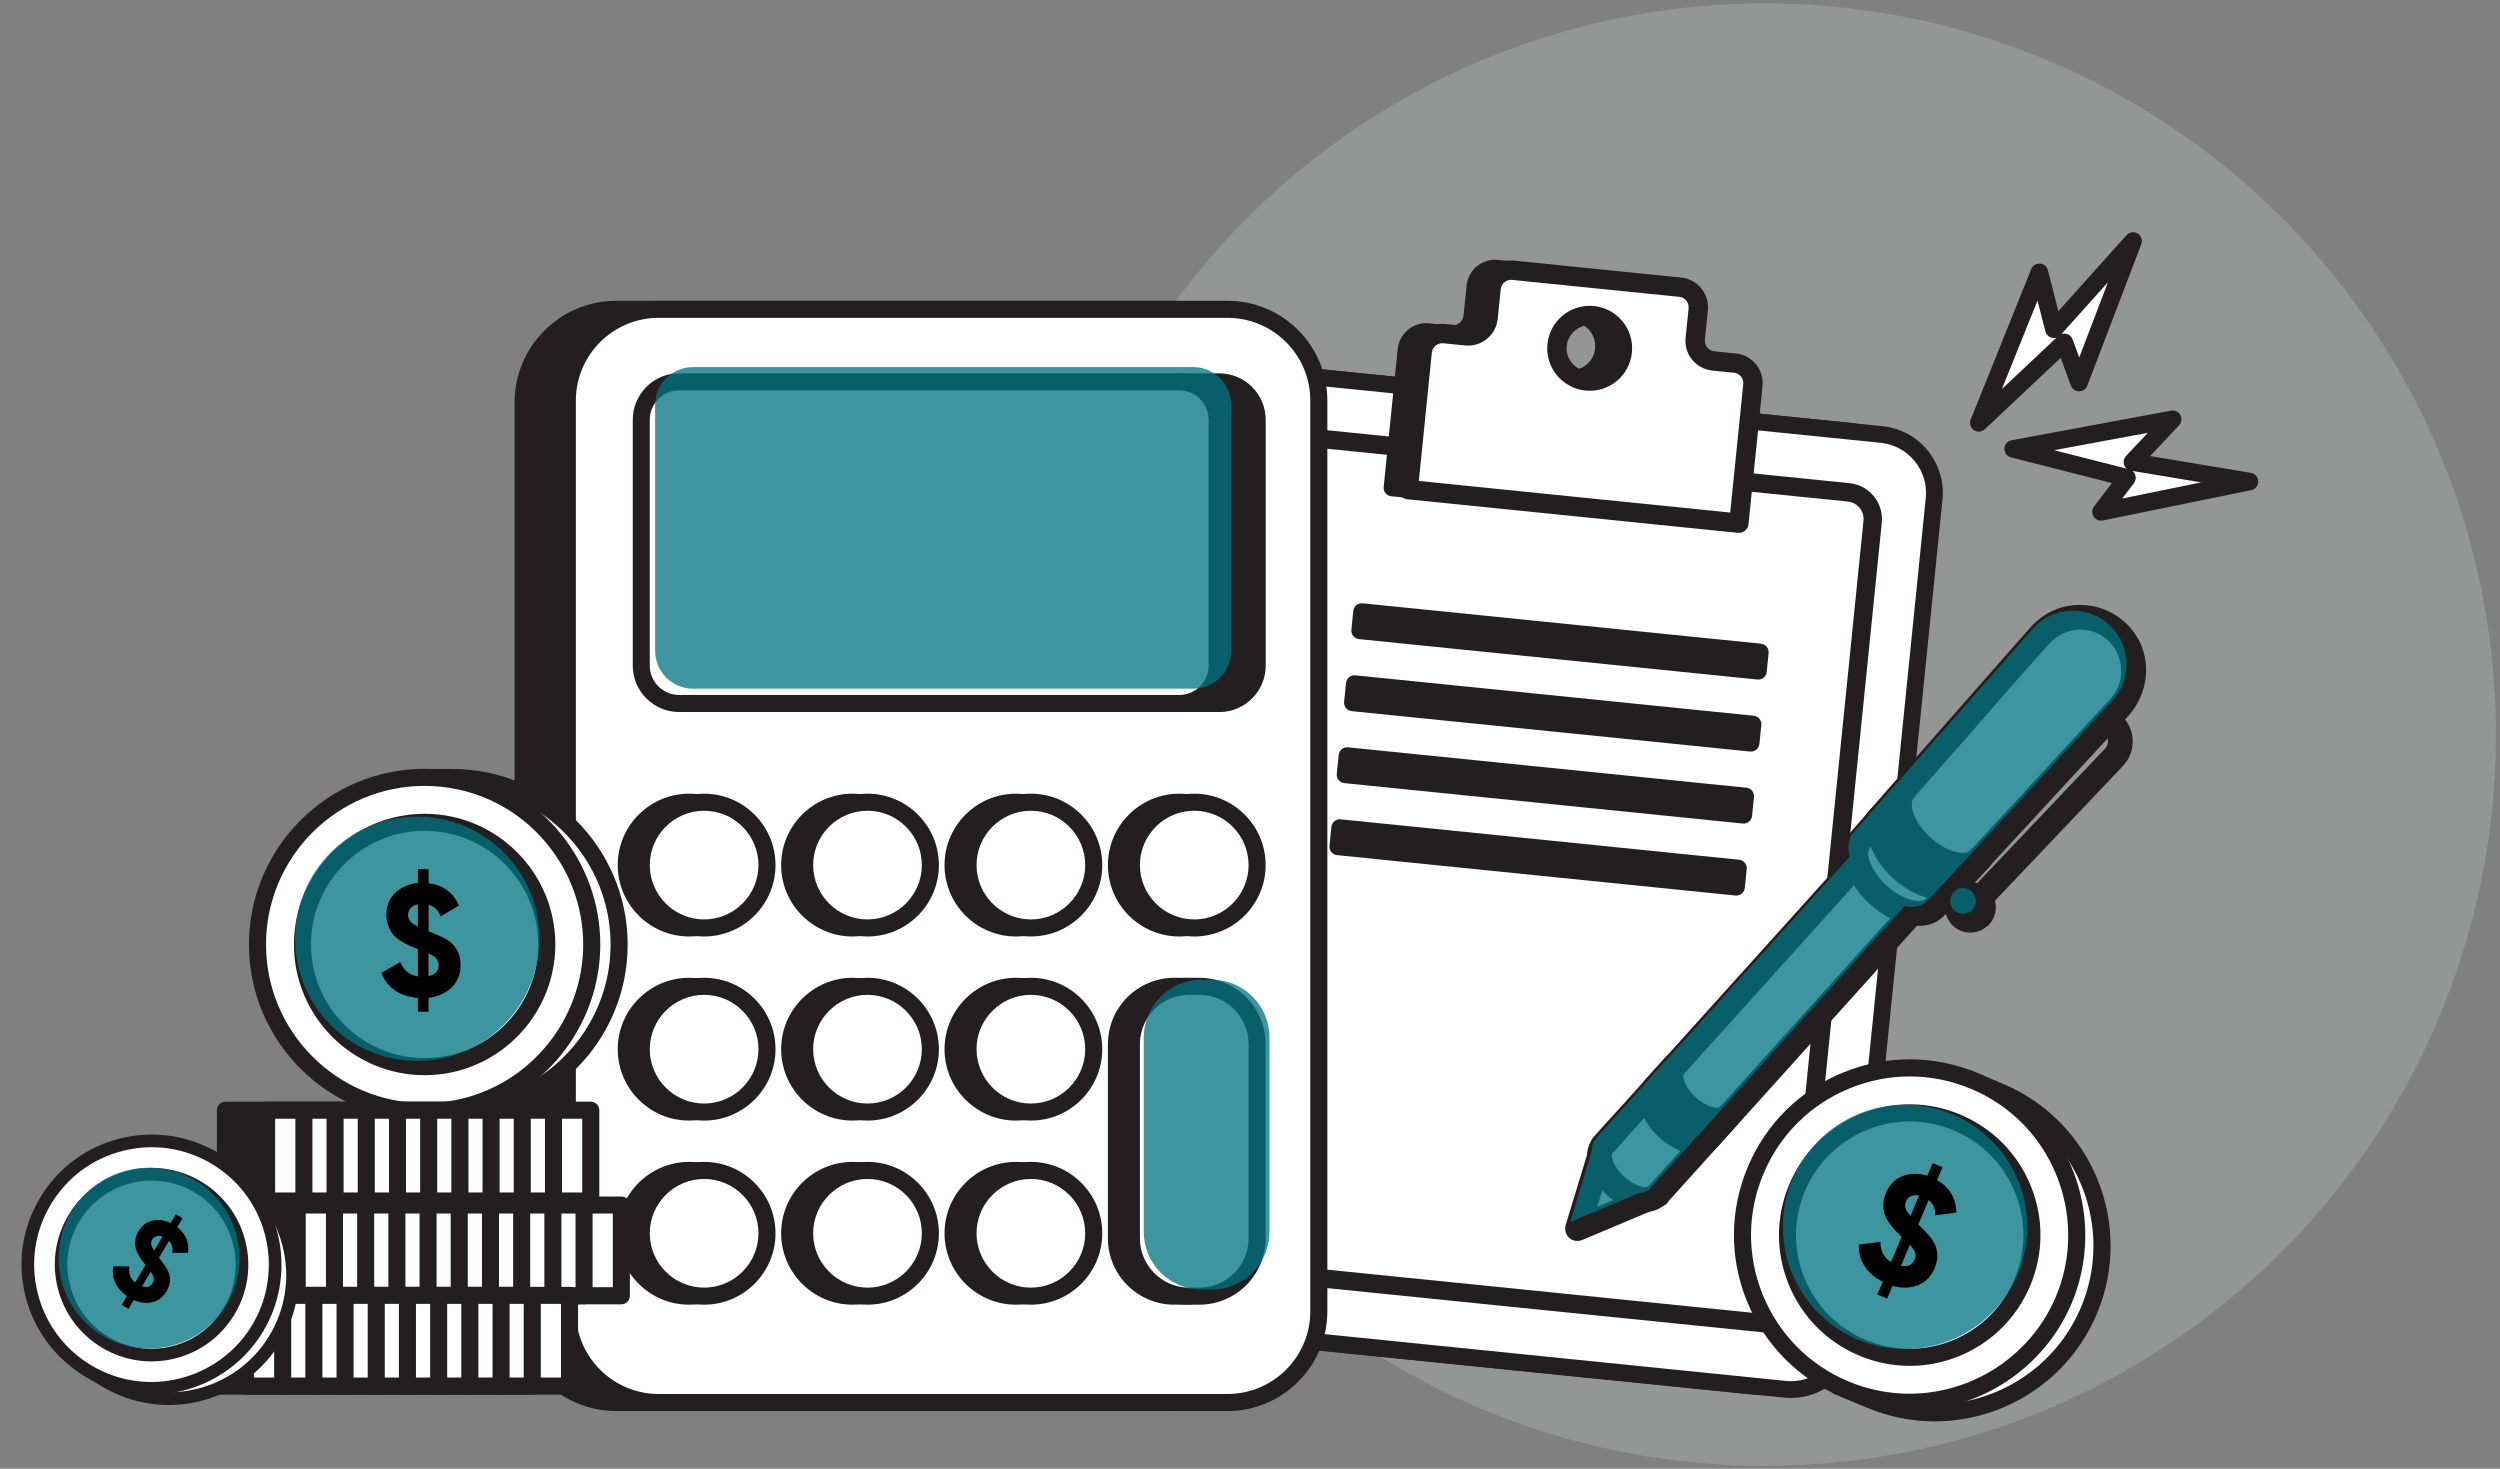 <svg width="480" height="282" viewBox="0 0 480 282" fill="none" xmlns="http://www.w3.org/2000/svg">
<rect x="0" y="0" width="480" height="282" fill="#808080" stroke="none"/>
<circle opacity="0.2" cx="338.823" cy="141.056" r="140.394" fill="#E9F2F4"/>
<path d="M354.997 82.813L240.743 71.228C234.541 70.599 229.004 75.116 228.375 81.318L212.064 242.17C211.435 248.372 215.953 253.909 222.155 254.538L336.409 266.124C342.611 266.753 348.148 262.235 348.777 256.033L365.087 95.181C365.716 88.979 361.198 83.442 354.997 82.813Z" fill="#231F20"/>
<path d="M337.577 267.809C337.137 267.809 336.697 267.783 336.248 267.739L221.998 256.152C214.91 255.43 209.725 249.083 210.447 241.996L226.752 81.137C227.474 74.05 233.821 68.864 240.909 69.586L355.159 81.172C358.592 81.524 361.682 83.188 363.866 85.856C366.049 88.532 367.062 91.896 366.709 95.329L350.404 256.188C350.052 259.621 348.388 262.72 345.721 264.895C343.388 266.797 340.544 267.809 337.577 267.809ZM336.582 264.481C339.153 264.736 341.653 263.988 343.652 262.359C345.65 260.731 346.892 258.424 347.147 255.862L363.452 95.003C363.989 89.712 360.115 84.967 354.824 84.43L240.574 72.844C235.283 72.307 230.538 76.18 230 81.472L213.695 242.33C213.158 247.621 217.032 252.367 222.323 252.904L336.573 264.49L336.582 264.481Z" fill="#231F20"/>
<path d="M330.613 69.462C330.419 69.401 330.234 69.365 330.032 69.348L328.35 69.172L325.85 68.916C323.737 68.705 322.187 66.812 322.408 64.682L322.98 58.994C323.182 57.102 321.95 55.376 320.154 54.892L290.546 51.889C288.424 51.678 286.531 53.219 286.311 55.349L285.739 61.037C285.519 63.15 283.635 64.699 281.504 64.479L277.322 64.057C275.2 63.845 273.299 65.386 273.087 67.517L270.411 93.964L330.798 100.083L333.474 73.583C333.677 71.654 332.418 69.929 330.613 69.462ZM311.473 67.508C311.13 70.968 308.039 73.495 304.579 73.134C301.119 72.781 298.601 69.7 298.962 66.24C299.306 62.78 302.396 60.262 305.856 60.614C309.316 60.967 311.834 64.048 311.473 67.508Z" fill="#231F20"/>
<path d="M330.789 101.721C330.736 101.721 330.684 101.721 330.622 101.721L270.235 95.602C269.804 95.558 269.408 95.347 269.135 95.012C268.862 94.677 268.73 94.246 268.774 93.815L271.45 67.367C271.591 65.906 272.304 64.585 273.44 63.661C274.575 62.736 276.011 62.305 277.472 62.446L281.654 62.868C282.869 62.992 283.961 62.102 284.093 60.888L284.665 55.209C284.973 52.198 287.676 49.988 290.687 50.287L320.304 53.298C320.392 53.307 320.48 53.325 320.568 53.351C323.183 54.064 324.873 56.529 324.591 59.215L324.019 64.893C323.957 65.483 324.133 66.064 324.503 66.522C324.882 66.98 325.41 67.27 325.991 67.323L330.182 67.755C330.472 67.781 330.754 67.834 331.036 67.922C333.633 68.6 335.367 71.109 335.094 73.785L332.418 100.277C332.374 100.708 332.163 101.104 331.828 101.377C331.538 101.615 331.168 101.747 330.789 101.747V101.721ZM272.198 92.494L329.328 98.278L331.846 73.407C331.96 72.324 331.256 71.311 330.208 71.047C330.182 71.047 330.164 71.038 330.138 71.03C330.05 71.003 329.962 70.986 329.865 70.977L325.674 70.546C324.221 70.396 322.901 69.692 321.976 68.556C321.043 67.42 320.621 65.985 320.77 64.515L321.343 58.827C321.448 57.797 320.805 56.82 319.828 56.503L290.37 53.51C289.137 53.395 288.063 54.284 287.931 55.508L287.359 61.196C287.042 64.215 284.33 66.416 281.328 66.108L277.146 65.686C276.556 65.633 275.975 65.8 275.509 66.179C275.051 66.557 274.769 67.085 274.708 67.675L272.19 92.503L272.198 92.494ZM305.231 74.815C304.958 74.815 304.685 74.798 304.412 74.771C302.308 74.551 300.407 73.53 299.068 71.892C297.73 70.255 297.114 68.186 297.325 66.082C297.536 63.978 298.558 62.085 300.195 60.738C301.833 59.4 303.902 58.775 306.006 58.986C310.364 59.435 313.542 63.326 313.093 67.675C312.882 69.779 311.861 71.681 310.214 73.019C308.788 74.19 307.036 74.807 305.222 74.807L305.231 74.815ZM305.214 62.226C304.148 62.226 303.118 62.595 302.273 63.273C301.313 64.057 300.715 65.175 300.591 66.408C300.327 68.961 302.194 71.25 304.747 71.505C305.988 71.628 307.194 71.267 308.154 70.484C309.123 69.7 309.721 68.582 309.844 67.35C309.968 66.108 309.607 64.902 308.823 63.934C308.04 62.965 306.922 62.375 305.689 62.243C305.53 62.226 305.372 62.217 305.222 62.217L305.214 62.226Z" fill="#231F20"/>
<path d="M361.249 83.449L246.995 71.864C240.793 71.235 235.256 75.753 234.627 81.954L218.316 242.807C217.688 249.008 222.205 254.546 228.407 255.175L342.661 266.76C348.863 267.389 354.4 262.871 355.029 256.669L371.339 95.817C371.968 89.615 367.45 84.078 361.249 83.449Z" fill="white"/>
<path d="M343.837 268.408C343.397 268.408 342.956 268.381 342.516 268.337L228.266 256.751C221.197 256.029 216.02 249.699 216.742 242.621L233.047 81.762C233.39 78.337 235.054 75.247 237.722 73.072C240.389 70.898 243.744 69.885 247.177 70.237L361.427 81.824C364.852 82.167 367.942 83.831 370.117 86.499C372.291 89.166 373.304 92.521 372.952 95.954L356.647 256.813C356.303 260.237 354.639 263.328 351.972 265.502C349.647 267.395 346.804 268.408 343.846 268.408H343.837ZM342.833 265.141C345.404 265.397 347.922 264.648 349.929 263.011C351.928 261.373 353.178 259.058 353.442 256.487L369.747 95.628C370.011 93.058 369.254 90.54 367.617 88.532C365.979 86.534 363.664 85.284 361.093 85.019L246.843 73.433C241.534 72.896 236.78 76.779 236.243 82.088L219.938 242.946C219.401 248.255 223.283 253.009 228.592 253.546L342.842 265.132L342.833 265.141Z" fill="#231F20"/>
<path d="M354.963 94.557L250.94 84.009C248.12 83.723 245.602 85.778 245.316 88.598L230.176 237.906C229.89 240.726 231.944 243.244 234.764 243.53L338.788 254.078C341.608 254.364 344.126 252.31 344.412 249.489L359.552 100.181C359.838 97.361 357.784 94.843 354.963 94.557Z" fill="white"/>
<path d="M339.311 255.852C339.083 255.852 338.845 255.844 338.607 255.817L234.588 245.27C230.802 244.883 228.037 241.493 228.416 237.707L243.55 88.4C243.937 84.614 247.318 81.85 251.113 82.228L355.132 92.775C358.918 93.163 361.683 96.552 361.304 100.338L346.17 249.646C345.809 253.194 342.807 255.852 339.311 255.852ZM250.417 85.732C248.709 85.732 247.248 87.026 247.072 88.761L231.937 238.068C231.753 239.917 233.1 241.572 234.948 241.757L338.968 252.304C340.817 252.498 342.472 251.142 342.657 249.293L357.791 99.986C357.976 98.137 356.629 96.482 354.78 96.297L250.761 85.75C250.646 85.741 250.532 85.732 250.417 85.732Z" fill="#231F20"/>
<path d="M333.113 69.718L330.604 69.472L328.94 69.296C328.729 69.278 328.526 69.234 328.333 69.181C326.537 68.706 325.287 66.98 325.489 65.061L326.061 59.373C326.273 57.252 324.732 55.35 322.601 55.139L320.127 54.892L290.519 51.89C288.398 51.679 286.505 53.219 286.285 55.35L285.712 61.037C285.492 63.15 283.608 64.7 281.478 64.48L277.296 64.057C275.174 63.846 273.272 65.387 273.061 67.517L270.385 93.965V94.008L333.862 100.453L336.556 73.944C336.767 71.822 335.226 69.929 333.096 69.709L333.113 69.718ZM311.473 67.508C311.13 70.968 308.039 73.495 304.579 73.134C303.91 73.064 303.276 72.896 302.695 72.624C300.257 71.567 298.672 69.023 298.962 66.241C299.253 63.362 301.445 61.125 304.174 60.668C304.72 60.571 305.284 60.553 305.856 60.606C309.316 60.958 311.834 64.04 311.473 67.499V67.508Z" fill="white"/>
<path d="M284.434 55.159C284.76 52.01 287.562 49.727 290.704 50.039H290.707L320.315 53.041L322.786 53.288C325.948 53.601 328.224 56.423 327.912 59.558V59.56L327.339 65.256C327.242 66.178 327.799 67.024 328.638 67.329L328.808 67.383L328.822 67.386C328.955 67.422 329.038 67.437 329.095 67.442C329.108 67.443 329.122 67.444 329.136 67.446L330.8 67.621L333.116 67.849C333.173 67.85 333.23 67.853 333.287 67.859C336.436 68.184 338.719 70.986 338.406 74.128V74.132L335.712 100.641C335.608 101.663 334.696 102.407 333.674 102.303L270.197 95.859C269.247 95.762 268.524 94.963 268.524 94.008V93.964C268.524 93.902 268.528 93.839 268.534 93.777L271.21 67.333C271.523 64.171 274.345 61.894 277.48 62.206H277.483L281.665 62.629H281.669C282.77 62.743 283.748 61.944 283.862 60.844L284.434 55.163V55.159ZM290.332 53.74C289.233 53.632 288.252 54.427 288.135 55.535L287.563 61.223L287.562 61.23C287.237 64.355 284.449 66.653 281.291 66.329L277.109 65.908C276.002 65.799 275.021 66.602 274.912 67.701V67.704L272.418 92.344L332.199 98.413L334.705 73.756C334.81 72.683 334.054 71.725 332.986 71.572C332.968 71.57 332.95 71.57 332.931 71.569L330.423 71.323L330.408 71.322L328.745 71.145C328.402 71.113 328.1 71.044 327.857 70.978C325.198 70.274 323.338 67.721 323.639 64.866L324.211 59.187C324.32 58.08 323.516 57.099 322.418 56.99L319.943 56.742H319.939L290.332 53.74ZM303.861 58.833C304.492 58.722 305.127 58.694 305.756 58.733L306.027 58.753L306.045 58.755C310.513 59.21 313.776 63.186 313.325 67.662C313.324 67.672 313.325 67.682 313.324 67.692C312.879 72.175 308.875 75.452 304.387 74.984H304.385C303.55 74.896 302.73 74.686 301.956 74.329C298.795 72.96 296.735 69.662 297.112 66.047C297.491 62.32 300.329 59.428 303.861 58.833ZM305.681 62.457C305.26 62.419 304.865 62.434 304.5 62.498C304.494 62.499 304.488 62.501 304.482 62.502C302.561 62.825 301.018 64.402 300.813 66.427L300.812 66.434C300.609 68.383 301.718 70.172 303.434 70.916C303.452 70.924 303.469 70.932 303.486 70.94C303.859 71.115 304.287 71.232 304.771 71.284C307.203 71.537 309.38 69.761 309.622 67.325C309.622 67.319 309.622 67.312 309.623 67.306C309.876 64.879 308.115 62.713 305.681 62.457Z" fill="#231F20"/>
<path d="M311.473 67.508C311.13 70.968 308.04 73.495 304.58 73.134C303.911 73.064 303.277 72.896 302.696 72.623C305.663 72.122 307.925 69.542 307.925 66.425C307.925 63.855 306.385 61.636 304.175 60.659C304.721 60.562 305.284 60.544 305.856 60.597C309.316 60.949 311.834 64.031 311.473 67.491V67.508Z" fill="#231F20"/>
<path d="M305.231 74.816C304.958 74.816 304.685 74.798 304.412 74.772C303.576 74.684 302.766 74.472 302.009 74.12C301.357 73.821 300.97 73.125 301.067 72.412C301.164 71.699 301.709 71.135 302.423 71.012C304.659 70.642 306.279 68.714 306.279 66.434C306.279 64.585 305.187 62.913 303.505 62.173C302.845 61.883 302.449 61.196 302.537 60.474C302.625 59.752 303.171 59.18 303.875 59.056C304.571 58.933 305.284 58.907 306.006 58.986C310.364 59.435 313.533 63.326 313.093 67.675C312.882 69.78 311.86 71.681 310.214 73.02C308.788 74.191 307.036 74.807 305.222 74.807L305.231 74.816ZM309.395 64.832C309.501 65.351 309.563 65.897 309.563 66.443C309.563 67.658 309.29 68.82 308.797 69.859C309.387 69.155 309.748 68.283 309.844 67.35C309.932 66.469 309.774 65.598 309.395 64.832Z" fill="#231F20"/>
<path d="M261.474 117.454L261.106 121.08L337.591 128.836L337.958 125.209L261.474 117.454Z" fill="#231F20"/>
<path d="M337.577 130.466C337.524 130.466 337.471 130.466 337.41 130.466L260.929 122.71C260.498 122.666 260.102 122.454 259.829 122.12C259.556 121.785 259.424 121.354 259.468 120.922L259.837 117.295C259.926 116.397 260.735 115.737 261.633 115.834L338.114 123.59C339.012 123.678 339.672 124.488 339.576 125.386L339.206 129.013C339.162 129.445 338.951 129.841 338.616 130.114C338.325 130.352 337.956 130.484 337.577 130.484V130.466ZM262.884 119.611L336.107 127.032L336.142 126.663L262.919 119.241L262.884 119.611Z" fill="#231F20"/>
<path d="M260.072 131.281L259.705 134.907L336.189 142.663L336.557 139.036L260.072 131.281Z" fill="#231F20"/>
<path d="M336.177 144.297C336.124 144.297 336.063 144.297 336.01 144.297L259.529 136.54C259.098 136.496 258.702 136.285 258.429 135.95C258.156 135.616 258.024 135.184 258.068 134.753L258.437 131.126C258.526 130.228 259.335 129.567 260.233 129.664L336.714 137.421C337.146 137.465 337.542 137.676 337.815 138.01C338.088 138.345 338.22 138.776 338.176 139.208L337.806 142.835C337.718 143.68 337.005 144.305 336.177 144.305V144.297ZM261.484 133.432L334.707 140.854L334.742 140.484L261.519 133.063L261.484 133.432Z" fill="#231F20"/>
<path d="M258.663 145.108L258.295 148.734L334.78 156.49L335.148 152.864L258.663 145.108Z" fill="#231F20"/>
<path d="M334.768 158.119C334.716 158.119 334.654 158.119 334.601 158.119L258.12 150.363C257.689 150.318 257.293 150.107 257.02 149.773C256.747 149.438 256.615 149.007 256.659 148.575L257.029 144.948C257.117 144.05 257.918 143.381 258.825 143.487L335.305 151.243C335.737 151.287 336.133 151.498 336.406 151.833C336.679 152.167 336.811 152.599 336.767 153.03L336.397 156.657C336.309 157.503 335.596 158.128 334.768 158.128V158.119ZM260.084 147.263L333.307 154.685L333.342 154.316L260.119 146.894L260.084 147.263Z" fill="#231F20"/>
<path d="M257.263 158.928L256.895 162.555L333.38 170.31L333.748 166.684L257.263 158.928Z" fill="#231F20"/>
<path d="M333.369 171.942C333.316 171.942 333.254 171.942 333.202 171.942L256.721 164.185C256.29 164.141 255.893 163.93 255.62 163.595C255.347 163.261 255.215 162.829 255.259 162.398L255.629 158.771C255.717 157.873 256.527 157.212 257.425 157.309L333.906 165.066C334.337 165.11 334.733 165.321 335.006 165.655C335.279 165.99 335.411 166.421 335.367 166.853L334.998 170.48C334.91 171.325 334.196 171.95 333.369 171.95V171.942ZM258.684 161.086L331.907 168.508L331.943 168.138L258.719 160.716L258.684 161.086Z" fill="#231F20"/>
<path d="M407.058 135.678L374.572 170.867L360.142 157.864L391.775 121.908C395.578 117.691 402.084 117.348 406.301 121.151C408.414 123.053 409.55 125.632 409.691 128.256C409.823 130.888 408.96 133.574 407.058 135.678Z" fill="white"/>
<path d="M405.368 133.979C401.714 137.941 398.061 141.894 394.398 145.855C388.57 152.168 382.742 158.48 376.905 164.802C375.558 166.254 374.219 167.716 372.872 169.168H376.253C372.045 165.383 367.845 161.588 363.637 157.802C363.03 157.257 362.431 156.711 361.823 156.165V159.546C367.027 153.638 372.221 147.722 377.424 141.814C382.627 135.907 388.007 129.577 393.447 123.608C396.027 120.773 400.059 120.06 403.308 121.917C407.587 124.365 408.599 130.246 405.359 133.979C404.514 134.956 404.4 136.409 405.359 137.359C406.222 138.222 407.895 138.337 408.74 137.359C412.411 133.142 413.23 126.979 410.21 122.137C407.455 117.709 402.313 115.481 397.198 116.309C394.328 116.776 391.739 118.325 389.82 120.482C388.966 121.451 388.112 122.419 387.267 123.387C379.854 131.822 372.432 140.247 365.019 148.681C362.827 151.173 360.635 153.665 358.443 156.156C357.624 157.089 357.43 158.63 358.443 159.537C362.651 163.323 366.85 167.117 371.059 170.903C371.666 171.449 372.265 171.995 372.872 172.54C373.806 173.377 375.346 173.526 376.253 172.54C379.907 168.579 383.561 164.626 387.223 160.664C393.051 154.351 398.88 148.039 404.717 141.717C406.064 140.265 407.402 138.803 408.749 137.351C410.835 135.088 407.464 131.698 405.368 133.97V133.979Z" fill="#231F20"/>
<path d="M302.889 235.885L318.252 229.396L307.749 219.923L302.889 235.885Z" fill="white"/>
<path d="M304.096 237.954C308.568 236.07 313.041 234.177 317.513 232.293C318.164 232.02 318.816 231.747 319.467 231.465C320.867 230.876 320.991 228.639 319.952 227.706C316.888 224.95 313.824 222.186 310.769 219.43L309.448 218.242C308.101 217.027 305.988 217.52 305.451 219.298C304.034 223.947 302.625 228.587 301.208 233.235C301.005 233.913 300.794 234.582 300.592 235.26C300.231 236.457 301.023 237.919 302.264 238.201C303.506 238.482 304.818 237.813 305.205 236.528C306.622 231.879 308.031 227.24 309.448 222.591C309.651 221.913 309.862 221.244 310.065 220.566L306.068 221.623C309.132 224.378 312.195 227.143 315.25 229.898L316.571 231.087L317.055 227.328C312.583 229.212 308.11 231.105 303.638 232.989C302.986 233.261 302.335 233.534 301.683 233.816C300.495 234.318 300.231 236.079 300.821 237.091C301.542 238.324 302.898 238.456 304.096 237.954Z" fill="#231F20"/>
<path d="M368.629 173.518L318.261 229.406C317.574 230.189 316.359 230.515 314.792 230.18C311.685 229.52 308.357 226.518 307.371 223.463C306.886 221.949 307.062 220.707 307.749 219.924L358.117 164.036L368.62 173.509L368.629 173.518Z" fill="white"/>
<path d="M366.939 171.818C365.002 173.966 363.065 176.115 361.128 178.263C356.594 183.299 352.06 188.326 347.517 193.362C342.287 199.163 337.058 204.965 331.828 210.767L319.775 224.141L316.905 227.319C316.809 227.424 316.72 227.53 316.624 227.627C316.536 227.724 316.236 227.935 316.456 227.821C315.646 228.243 314.106 227.486 313.287 226.993C312.116 226.289 311.06 225.294 310.329 224.141C309.994 223.612 309.695 223.066 309.554 222.45C309.492 222.186 309.51 221.975 309.475 221.719C309.475 221.719 309.633 221.358 309.431 221.614C310.197 220.637 310.478 219.175 309.431 218.233V221.614C311.095 219.765 312.759 217.916 314.423 216.067C318.42 211.63 322.425 207.193 326.423 202.747L341.028 186.547C345.219 181.899 349.401 177.259 353.592 172.611L357.738 168.015C358.39 167.293 359.13 166.597 359.711 165.823C359.737 165.787 359.772 165.761 359.799 165.726H356.418C359.922 168.886 363.426 172.038 366.921 175.199C369.201 177.259 372.6 173.878 370.302 171.818C366.798 168.658 363.294 165.506 359.799 162.345C358.874 161.517 357.316 161.341 356.418 162.345C354.754 164.194 353.09 166.043 351.426 167.892C347.429 172.329 343.423 176.766 339.426 181.212L324.82 197.411C320.629 202.06 316.448 206.7 312.257 211.348C310.223 213.611 308.128 215.83 306.138 218.136C306.112 218.171 306.076 218.198 306.05 218.233C305.222 219.157 305.046 220.716 306.05 221.614V218.233C301.313 224.246 310.047 233.173 316.386 232.672C318.605 232.496 319.758 231.298 321.087 229.819C324.565 225.963 328.043 222.098 331.529 218.242C336.847 212.343 342.164 206.436 347.491 200.537C352.526 194.955 357.554 189.373 362.59 183.783C365.125 180.966 367.731 178.192 370.214 175.322C370.249 175.278 370.284 175.243 370.328 175.199C372.388 172.919 369.008 169.52 366.948 171.818H366.939Z" fill="#231F20"/>
<path d="M375.681 169.653L371.649 174.028C370.724 175.19 369.025 175.674 366.824 175.199C362.572 174.292 358.038 170.19 356.691 166.016C355.995 163.877 356.277 162.143 357.298 161.086C357.298 161.086 357.298 161.069 357.316 161.069L361.234 156.623L375.69 169.653H375.681Z" fill="white"/>
<path d="M373.991 167.962C372.917 169.125 371.842 170.295 370.768 171.458C370.548 171.695 370.328 171.924 370.117 172.171C370.002 172.303 369.509 172.813 369.8 172.576C369.448 172.866 369.087 172.981 368.673 172.981C367.881 172.99 367.185 172.857 366.428 172.611C363.84 171.766 361.26 169.521 359.807 167.091C359.156 165.999 358.495 164.529 358.733 163.349C358.689 163.578 358.821 163.094 358.839 163.05C358.989 162.662 358.716 163.314 358.892 162.962C359.068 162.61 358.698 163.173 358.927 162.882C358.953 162.847 358.989 162.812 359.024 162.777C359.147 162.636 359.27 162.495 359.393 162.354C360.573 161.016 361.753 159.678 362.933 158.331H359.552C363.769 162.134 367.986 165.937 372.203 169.732L374.008 171.361C374.968 172.224 376.447 172.312 377.389 171.361C378.269 170.48 378.349 168.843 377.389 167.98C373.172 164.177 368.955 160.373 364.738 156.579L362.933 154.95C362.017 154.122 360.441 153.938 359.552 154.95C358.372 156.288 357.193 157.626 356.013 158.973C355.229 159.863 354.534 160.743 354.19 161.905C353.565 164.036 354.146 166.307 355.035 168.262C356.62 171.766 359.816 174.856 363.294 176.476C366.771 178.096 370.742 178.589 373.454 175.64C374.765 174.213 376.086 172.787 377.407 171.361C379.493 169.098 376.112 165.709 374.026 167.98L373.991 167.962Z" fill="#231F20"/>
<path d="M380.224 164.766L376.113 169.071C375.188 170.233 373.489 170.718 371.288 170.242C367.036 169.335 362.502 165.233 361.155 161.06C360.459 158.92 360.741 157.186 361.762 156.129C361.762 156.129 361.762 156.112 361.78 156.112L365.618 151.595L365.671 151.639L365.609 151.701C365.609 151.701 365.592 151.71 365.592 151.718C364.571 152.775 364.359 154.58 365.055 156.719C366.402 160.883 370.945 164.995 375.188 165.902C377.398 166.368 379.159 165.963 380.092 164.801L380.171 164.713L380.224 164.757V164.766Z" fill="#231F20"/>
<path d="M378.534 163.076C377.442 164.221 376.341 165.374 375.25 166.519C375.03 166.747 374.801 166.985 374.581 167.214C374.466 167.337 373.973 167.857 374.264 167.619C373.912 167.91 373.551 168.024 373.137 168.024C372.344 168.033 371.649 167.901 370.892 167.654C368.303 166.809 365.724 164.564 364.271 162.134C363.62 161.042 362.959 159.572 363.197 158.392C363.153 158.621 363.276 158.137 363.303 158.093C363.461 157.714 363.162 158.357 363.355 158.005C363.549 157.653 363.162 158.225 363.391 157.926C363.417 157.882 363.452 157.855 363.488 157.82C363.611 157.679 363.734 157.53 363.857 157.389L367.326 153.312H363.945L363.998 153.356V149.976C360.01 154.404 363.699 160.937 367.37 164.256C371.041 167.575 377.891 170.877 381.888 166.439H378.507L378.56 166.483C379.52 167.346 380.999 167.434 381.941 166.483C382.821 165.603 382.9 163.965 381.941 163.103L381.888 163.059C380.964 162.231 379.405 162.055 378.507 163.059C378.41 163.164 377.953 163.604 378.261 163.375C378.261 163.375 377.741 163.657 377.926 163.578C378.137 163.49 377.574 163.675 377.512 163.692C377.266 163.745 376.949 163.754 376.482 163.728C376.095 163.701 375.716 163.613 375.329 163.508C373.691 163.067 372.089 162.09 370.751 160.884C369.413 159.678 368.207 158.181 367.546 156.605C367.256 155.91 367.009 154.959 367.071 154.131C367.071 154.07 367.203 153.612 367.194 153.629C367.256 153.506 367.493 153.189 367.3 153.453C367.326 153.427 367.353 153.401 367.379 153.365C368.207 152.441 368.383 150.883 367.379 149.985L367.326 149.941C366.428 149.131 364.817 148.91 363.945 149.941L360.477 154.017C359.711 154.915 359.006 155.786 358.663 156.957C358.038 159.088 358.619 161.359 359.508 163.314C361.093 166.818 364.289 169.908 367.766 171.528C371.244 173.148 375.17 173.615 377.926 170.7C379.256 169.283 380.611 167.892 381.95 166.483C384.08 164.256 380.699 160.866 378.569 163.103L378.534 163.076Z" fill="#231F20"/>
<path d="M381.236 174.829C384.969 170.902 388.693 166.976 392.426 163.049C397.251 157.969 402.076 152.889 406.9 147.809C407.622 147.052 408.344 146.313 408.802 145.353C409.709 143.442 409.709 141.294 408.802 139.384C408.247 138.222 407.323 137.403 406.381 136.558C404.1 134.498 400.702 137.878 403 139.938C403.528 140.414 404.25 140.907 404.541 141.532C404.831 142.157 404.831 142.905 404.303 143.601C404.039 143.953 403.678 144.261 403.37 144.578L397.621 150.627C392.329 156.191 387.047 161.764 381.756 167.328C380.453 168.701 379.15 170.075 377.847 171.439C375.725 173.676 379.106 177.065 381.228 174.82L381.236 174.829Z" fill="#231F20"/>
<path d="M378.313 176.713C379.68 176.713 380.787 175.606 380.787 174.24C380.787 172.873 379.68 171.766 378.313 171.766C376.947 171.766 375.839 172.873 375.839 174.24C375.839 175.606 376.947 176.713 378.313 176.713Z" fill="white"/>
<path d="M378.463 174.205C378.358 174.319 378.243 174.425 378.12 174.522L378.604 174.143C378.437 174.266 378.27 174.363 378.076 174.442L378.648 174.205C378.446 174.284 378.243 174.345 378.032 174.381L378.666 174.293C378.437 174.319 378.208 174.328 377.979 174.293L378.613 174.381C378.402 174.345 378.19 174.293 377.988 174.213L378.56 174.451C378.366 174.372 378.199 174.266 378.032 174.143L378.516 174.522C378.331 174.381 378.173 174.222 378.032 174.037L378.41 174.522C378.287 174.354 378.19 174.187 378.111 173.993L378.349 174.566C378.27 174.363 378.208 174.161 378.173 173.949L378.261 174.583C378.234 174.354 378.226 174.125 378.261 173.896L378.173 174.53C378.208 174.319 378.261 174.108 378.34 173.905L378.102 174.477C378.182 174.284 378.287 174.117 378.41 173.949L378.032 174.433C378.173 174.249 378.331 174.09 378.516 173.949L378.032 174.328C378.199 174.205 378.366 174.108 378.56 174.028L377.988 174.266C378.19 174.187 378.393 174.125 378.604 174.09L377.97 174.178C378.199 174.152 378.428 174.143 378.657 174.178L378.023 174.09C378.234 174.125 378.446 174.178 378.648 174.257L378.076 174.02C378.27 174.099 378.437 174.205 378.604 174.328L378.12 173.949C378.305 174.09 378.463 174.249 378.604 174.433L378.226 173.949C378.349 174.117 378.446 174.284 378.525 174.477L378.287 173.905C378.366 174.108 378.428 174.31 378.463 174.522L378.375 173.888C378.402 174.117 378.41 174.345 378.375 174.574L378.463 173.94C378.428 174.152 378.375 174.363 378.296 174.566L378.534 173.993C378.454 174.187 378.349 174.354 378.226 174.522L378.604 174.037C378.56 174.09 378.516 174.143 378.472 174.196C378.049 174.671 377.768 175.235 377.768 175.886C377.768 176.476 378.032 177.172 378.472 177.577C378.912 177.981 379.529 178.307 380.162 178.281C380.796 178.254 381.439 178.052 381.853 177.577C382.161 177.224 382.469 176.855 382.663 176.423C382.786 176.141 382.927 175.851 383.015 175.543C383.103 175.217 383.138 174.865 383.173 174.539C383.226 174.072 383.147 173.597 383.068 173.139C382.989 172.681 382.795 172.259 382.584 171.863C382.372 171.466 382.073 171.079 381.747 170.762C381.518 170.533 381.245 170.34 380.981 170.146C380.867 170.067 380.752 169.996 380.629 169.935C380.215 169.732 379.775 169.538 379.317 169.459C379.018 169.415 378.675 169.354 378.358 169.345C378.12 169.345 377.882 169.38 377.644 169.415C377.046 169.494 376.606 169.644 376.042 169.908C375.628 170.102 375.259 170.401 374.924 170.709C374.818 170.806 374.73 170.912 374.642 171.026C374.44 171.282 374.228 171.528 374.07 171.81C373.85 172.206 373.656 172.646 373.568 173.086C373.48 173.527 373.401 174.028 373.454 174.486C373.489 174.803 373.515 175.129 373.595 175.437C373.647 175.666 373.744 175.877 373.841 176.097C374.07 176.643 374.343 177.057 374.739 177.515C375.038 177.867 375.435 178.158 375.822 178.395C376.236 178.642 376.711 178.853 377.187 178.941C377.662 179.029 378.173 179.108 378.657 179.047C378.992 179.003 379.352 178.976 379.678 178.871C380.004 178.765 380.339 178.624 380.647 178.466C380.867 178.351 381.06 178.202 381.254 178.052C381.465 177.893 381.668 177.744 381.844 177.55C382.267 177.083 382.548 176.494 382.548 175.86C382.548 175.27 382.284 174.574 381.844 174.169C381.404 173.764 380.788 173.439 380.154 173.465C379.52 173.491 378.895 173.694 378.463 174.169V174.205Z" fill="#231F20"/>
<path d="M331.951 214.201L328.201 218.365C327.505 219.158 326.29 219.483 324.732 219.14C321.624 218.48 318.296 215.478 317.31 212.423C316.826 210.908 317.002 209.667 317.689 208.883L321.369 204.807C320.788 205.573 320.647 206.709 321.052 208.082C321.07 208.126 321.078 208.17 321.096 208.223C322.091 211.269 325.41 214.28 328.518 214.941C328.553 214.941 328.58 214.958 328.615 214.958C330.103 215.258 331.274 214.949 331.951 214.201Z" fill="#231F20"/>
<path d="M330.261 212.511C329.072 213.822 327.893 215.143 326.704 216.455C326.643 216.525 326.581 216.587 326.519 216.657C326.475 216.701 326.431 216.754 326.387 216.798C326.317 216.877 326.132 216.948 326.352 216.833C326.722 216.649 326.061 217.009 326.405 216.798C326.625 216.666 326.088 216.877 325.947 216.904C326.37 216.825 325.885 216.877 325.709 216.869C325.709 216.869 325.313 216.842 325.542 216.869C325.771 216.895 325.357 216.833 325.357 216.833C325.119 216.781 324.891 216.719 324.662 216.649C324.565 216.622 324.054 216.428 324.248 216.508C324.442 216.587 323.931 216.349 323.843 216.305C323.411 216.076 322.998 215.821 322.593 215.548C322.241 215.31 322.672 215.636 322.346 215.363C322.17 215.213 321.994 215.064 321.827 214.905C321.457 214.571 321.114 214.21 320.788 213.822C320.717 213.734 320.638 213.646 320.568 213.558C320.717 213.752 320.621 213.629 320.533 213.497C320.392 213.285 320.242 213.065 320.11 212.845C319.978 212.625 319.863 212.405 319.749 212.176C319.731 212.15 319.591 211.824 319.696 212.079C319.802 212.335 319.643 211.921 319.626 211.877C319.538 211.604 319.458 211.331 319.406 211.049C319.485 211.445 319.423 210.811 319.406 210.679C319.37 210.424 319.388 210.741 319.37 210.811C319.397 210.697 319.45 210.556 319.458 210.442C319.458 210.468 319.256 210.82 319.388 210.591C319.458 210.468 319.696 210.151 319.353 210.565C320.136 209.605 320.392 208.117 319.353 207.184V210.565C320.577 209.209 321.8 207.844 323.033 206.489L319.274 203.592C316.782 207.14 319.784 212.018 322.557 214.386C325.331 216.754 330.455 219.105 333.615 215.883C334.496 214.985 334.575 213.382 333.615 212.502C332.656 211.621 331.168 211.542 330.235 212.502C329.926 212.81 330.516 212.361 330.27 212.511C330.217 212.546 329.891 212.766 330.164 212.599C330.437 212.431 329.997 212.643 329.926 212.66C329.671 212.74 329.768 212.66 329.97 212.66C329.83 212.66 329.68 212.66 329.539 212.66C328.879 212.669 329.75 212.722 329.354 212.66C329.081 212.616 328.808 212.546 328.544 212.467C328.412 212.423 328.28 212.379 328.148 212.335C327.734 212.194 328.262 212.414 328.025 212.291C327.734 212.132 327.426 212 327.144 211.824C326.863 211.648 326.572 211.463 326.29 211.269C325.973 211.049 326.528 211.472 326.229 211.225C326.079 211.102 325.929 210.979 325.789 210.855C325.304 210.424 324.847 209.949 324.433 209.447C324.274 209.253 324.556 209.649 324.327 209.297C324.248 209.174 324.16 209.051 324.081 208.927C323.904 208.654 323.746 208.364 323.596 208.073C323.508 207.897 323.411 207.642 323.535 207.968C323.491 207.836 323.438 207.712 323.394 207.58C323.341 207.413 323.288 207.237 323.253 207.061C323.244 207.008 323.183 206.55 323.191 206.779C323.209 207.043 323.2 206.409 323.2 206.418C323.2 206.119 323.271 206.269 323.2 206.445C323.253 206.33 323.271 206.198 323.315 206.075C323.13 206.585 323.341 206.119 323.429 206.004C324.116 205.027 323.684 203.592 322.813 202.914C321.941 202.236 320.471 202.21 319.67 203.099C318.446 204.455 317.222 205.82 315.99 207.175C315.162 208.1 314.986 209.658 315.99 210.556V207.175C312.274 211.718 316.923 217.846 321.034 220.205C323.323 221.517 326.343 222.283 328.773 220.91C329.768 220.346 330.516 219.325 331.273 218.489C332.031 217.652 332.841 216.745 333.633 215.874C334.469 214.941 334.619 213.391 333.633 212.493C332.717 211.657 331.141 211.498 330.252 212.493L330.261 212.511Z" fill="#231F20"/>
<g opacity="0.76">
<path d="M405.641 134.419L373.154 169.609L358.725 156.605L390.357 120.649C394.161 116.432 400.667 116.089 404.884 119.892C406.997 121.794 408.133 124.374 408.274 126.997C408.406 129.63 407.543 132.315 405.641 134.419Z" fill="#007481"/>
<path d="M301.472 234.626L316.844 228.138L306.332 218.665L301.472 234.626Z" fill="#007481"/>
<path d="M367.212 172.259L316.844 228.147C316.157 228.93 314.942 229.256 313.375 228.922C310.267 228.261 306.939 225.259 305.953 222.204C305.469 220.69 305.645 219.448 306.332 218.665L356.7 162.777L367.203 172.25L367.212 172.259Z" fill="#007481"/>
<path d="M374.264 168.394L370.231 172.769C369.307 173.931 367.608 174.416 365.407 173.94C361.154 173.033 356.62 168.931 355.273 164.758C354.578 162.618 354.86 160.884 355.881 159.827C355.881 159.827 355.881 159.81 355.898 159.81L359.816 155.364L374.272 168.394H374.264Z" fill="#007481"/>
<path d="M378.807 163.507L374.695 167.812C373.771 168.975 372.072 169.459 369.871 168.983C365.618 168.077 361.084 163.974 359.737 159.801C359.042 157.661 359.323 155.927 360.345 154.87C360.345 154.87 360.345 154.853 360.362 154.853L364.201 150.336L364.254 150.38L364.192 150.442C364.192 150.442 364.174 150.451 364.174 150.46C363.153 151.516 362.942 153.321 363.637 155.46C364.984 159.625 369.527 163.736 373.771 164.643C375.981 165.11 377.741 164.705 378.675 163.542L378.754 163.454L378.807 163.498V163.507Z" fill="#007481"/>
<path d="M376.896 175.454C378.262 175.454 379.37 174.347 379.37 172.98C379.37 171.614 378.262 170.506 376.896 170.506C375.53 170.506 374.422 171.614 374.422 172.98C374.422 174.347 375.53 175.454 376.896 175.454Z" fill="#007481"/>
<path d="M330.534 212.942L326.784 217.107C326.088 217.899 324.873 218.225 323.315 217.881C320.207 217.221 316.879 214.219 315.893 211.164C315.409 209.65 315.585 208.408 316.272 207.625L319.952 203.548C319.371 204.314 319.23 205.45 319.635 206.823C319.652 206.867 319.661 206.911 319.679 206.964C320.674 210.01 323.993 213.021 327.1 213.682C327.136 213.682 327.162 213.699 327.197 213.699C328.685 213.999 329.856 213.691 330.534 212.942Z" fill="#007481"/>
</g>
<path d="M320.145 54.892L290.537 51.89C288.415 51.678 286.522 53.219 286.302 55.35L285.73 61.037C285.51 63.15 283.626 64.7 281.495 64.479L277.313 64.057C275.192 63.846 273.29 65.386 273.079 67.517L270.402 93.964L267.295 93.647L269.989 67.138C270.209 65.025 272.093 63.476 274.223 63.696L278.405 64.118C280.527 64.33 282.429 62.789 282.64 60.658L283.212 54.971C283.432 52.849 285.325 51.309 287.447 51.511L319.529 54.769C319.749 54.786 319.96 54.839 320.163 54.892H320.145Z" fill="#231F20"/>
<path d="M270.402 95.601C270.35 95.601 270.297 95.601 270.235 95.601L267.127 95.284C266.696 95.24 266.3 95.029 266.027 94.695C265.754 94.36 265.622 93.929 265.666 93.497L268.36 66.988C268.677 63.968 271.388 61.759 274.391 62.076L278.573 62.498C279.805 62.613 280.888 61.724 281.011 60.508L281.584 54.821C281.892 51.81 284.603 49.592 287.605 49.9L319.687 53.157C319.96 53.184 320.251 53.236 320.603 53.333C321.422 53.562 321.924 54.381 321.765 55.217C321.607 56.054 320.823 56.635 319.987 56.538L290.379 53.536C289.155 53.421 288.072 54.31 287.94 55.534L287.368 61.222C287.051 64.242 284.339 66.442 281.337 66.134L277.155 65.712C276.565 65.659 275.984 65.826 275.518 66.205C275.06 66.583 274.778 67.112 274.716 67.701L272.031 94.158C271.987 94.589 271.776 94.985 271.441 95.258C271.151 95.496 270.781 95.628 270.402 95.628V95.601Z" fill="#231F20"/>
<path d="M224.507 59.391H118.33C108.45 59.391 100.44 67.401 100.44 77.281V251.389C100.44 261.27 108.45 269.279 118.33 269.279H224.507C234.387 269.279 242.396 261.27 242.396 251.389V77.281C242.396 67.401 234.387 59.391 224.507 59.391Z" fill="#231F20"/>
<path d="M224.507 270.917H118.321C107.554 270.917 98.794 262.157 98.794 251.389V77.281C98.794 66.513 107.554 57.753 118.321 57.753H224.507C235.274 57.753 244.034 66.513 244.034 77.281V251.398C244.034 262.165 235.274 270.925 224.507 270.925V270.917ZM118.321 61.029C109.359 61.029 102.078 68.318 102.078 77.272V251.389C102.078 260.352 109.368 267.633 118.321 267.633H224.507C233.469 267.633 240.759 260.343 240.759 251.389V77.281C240.759 68.318 233.469 61.037 224.507 61.037H118.321V61.029Z" fill="#231F20"/>
<path d="M235.706 59.391H126.456C116.78 59.391 108.936 67.235 108.936 76.911V251.759C108.936 261.435 116.78 269.279 126.456 269.279H235.706C245.382 269.279 253.226 261.435 253.226 251.759V76.911C253.226 67.235 245.382 59.391 235.706 59.391Z" fill="white"/>
<path d="M235.697 270.917H126.448C115.883 270.917 107.29 262.324 107.29 251.759V76.911C107.29 66.346 115.883 57.753 126.448 57.753H235.697C246.262 57.753 254.854 66.346 254.854 76.911V251.759C254.854 262.324 246.262 270.917 235.697 270.917ZM126.448 61.029C117.688 61.029 110.565 68.151 110.565 76.911V251.759C110.565 260.519 117.688 267.642 126.448 267.642H235.697C244.457 267.642 251.579 260.519 251.579 251.759V76.911C251.579 68.151 244.457 61.029 235.697 61.029H126.448Z" fill="#231F20"/>
<path d="M241.367 80.591V127.807C241.367 131.821 238.109 135.07 234.103 135.07H226.444C230.458 135.07 233.707 131.812 233.707 127.807V80.591C233.707 76.567 230.45 73.318 226.444 73.318H234.103C238.118 73.318 241.367 76.576 241.367 80.591Z" fill="#231F20"/>
<path d="M234.103 136.708H226.444C225.537 136.708 224.806 135.977 224.806 135.07C224.806 134.163 225.537 133.433 226.444 133.433C229.543 133.433 232.069 130.906 232.069 127.807V80.591C232.069 77.483 229.543 74.956 226.444 74.956C225.537 74.956 224.806 74.225 224.806 73.319C224.806 72.412 225.537 71.681 226.444 71.681H234.103C239.016 71.681 243.013 75.678 243.013 80.591V127.807C243.013 132.72 239.016 136.717 234.103 136.717V136.708ZM233.337 133.433H234.103C237.202 133.433 239.729 130.906 239.729 127.807V80.591C239.729 77.483 237.202 74.956 234.103 74.956H233.337C234.596 76.497 235.345 78.46 235.345 80.591V127.807C235.345 129.937 234.587 131.901 233.337 133.433Z" fill="#231F20"/>
<path d="M132.311 178.166C138.977 178.166 144.381 172.762 144.381 166.096C144.381 159.429 138.977 154.025 132.311 154.025C125.645 154.025 120.24 159.429 120.24 166.096C120.24 172.762 125.645 178.166 132.311 178.166Z" fill="white"/>
<path d="M132.311 179.804C124.748 179.804 118.603 173.65 118.603 166.096C118.603 158.542 124.757 152.388 132.311 152.388C139.865 152.388 146.019 158.542 146.019 166.096C146.019 173.65 139.865 179.804 132.311 179.804ZM132.311 155.663C126.562 155.663 121.878 160.347 121.878 166.096C121.878 171.845 126.553 176.529 132.311 176.529C138.069 176.529 142.744 171.845 142.744 166.096C142.744 160.347 138.069 155.663 132.311 155.663Z" fill="#231F20"/>
<path d="M163.688 178.166C170.354 178.166 175.758 172.762 175.758 166.096C175.758 159.429 170.354 154.025 163.688 154.025C157.022 154.025 151.618 159.429 151.618 166.096C151.618 172.762 157.022 178.166 163.688 178.166Z" fill="white"/>
<path d="M163.688 179.804C156.126 179.804 149.98 173.65 149.98 166.096C149.98 158.542 156.134 152.388 163.688 152.388C171.242 152.388 177.396 158.542 177.396 166.096C177.396 173.65 171.242 179.804 163.688 179.804ZM163.688 155.663C157.939 155.663 153.255 160.347 153.255 166.096C153.255 171.845 157.93 176.529 163.688 176.529C169.446 176.529 174.121 171.845 174.121 166.096C174.121 160.347 169.446 155.663 163.688 155.663Z" fill="#231F20"/>
<path d="M195.057 178.166C201.724 178.166 207.128 172.762 207.128 166.096C207.128 159.429 201.724 154.025 195.057 154.025C188.391 154.025 182.987 159.429 182.987 166.096C182.987 172.762 188.391 178.166 195.057 178.166Z" fill="white"/>
<path d="M195.057 179.804C187.494 179.804 181.349 173.65 181.349 166.096C181.349 158.542 187.503 152.388 195.057 152.388C202.611 152.388 208.765 158.542 208.765 166.096C208.765 173.65 202.611 179.804 195.057 179.804ZM195.057 155.663C189.308 155.663 184.624 160.347 184.624 166.096C184.624 171.845 189.299 176.529 195.057 176.529C200.815 176.529 205.49 171.845 205.49 166.096C205.49 160.347 200.815 155.663 195.057 155.663Z" fill="#231F20"/>
<path d="M226.426 178.166C233.092 178.166 238.496 172.762 238.496 166.096C238.496 159.429 233.092 154.025 226.426 154.025C219.76 154.025 214.356 159.429 214.356 166.096C214.356 172.762 219.76 178.166 226.426 178.166Z" fill="white"/>
<path d="M226.426 179.804C218.863 179.804 212.718 173.65 212.718 166.096C212.718 158.542 218.872 152.388 226.426 152.388C233.98 152.388 240.134 158.542 240.134 166.096C240.134 173.65 233.98 179.804 226.426 179.804ZM226.426 155.663C220.677 155.663 215.993 160.347 215.993 166.096C215.993 171.845 220.668 176.529 226.426 176.529C232.184 176.529 236.859 171.845 236.859 166.096C236.859 160.347 232.175 155.663 226.426 155.663Z" fill="#231F20"/>
<path d="M132.311 213.514C138.977 213.514 144.381 208.11 144.381 201.444C144.381 194.778 138.977 189.374 132.311 189.374C125.644 189.374 120.24 194.778 120.24 201.444C120.24 208.11 125.644 213.514 132.311 213.514Z" fill="white"/>
<path d="M132.311 215.152C124.748 215.152 118.603 208.998 118.603 201.444C118.603 193.89 124.757 187.736 132.311 187.736C139.865 187.736 146.019 193.89 146.019 201.444C146.019 208.998 139.865 215.152 132.311 215.152ZM132.311 191.011C126.562 191.011 121.878 195.695 121.878 201.444C121.878 207.193 126.553 211.877 132.311 211.877C138.069 211.877 142.744 207.193 142.744 201.444C142.744 195.695 138.069 191.011 132.311 191.011Z" fill="#231F20"/>
<path d="M163.688 213.514C170.354 213.514 175.758 208.11 175.758 201.444C175.758 194.778 170.354 189.374 163.688 189.374C157.022 189.374 151.618 194.778 151.618 201.444C151.618 208.11 157.022 213.514 163.688 213.514Z" fill="white"/>
<path d="M163.688 215.152C156.126 215.152 149.98 208.998 149.98 201.444C149.98 193.89 156.134 187.736 163.688 187.736C171.242 187.736 177.396 193.89 177.396 201.444C177.396 208.998 171.242 215.152 163.688 215.152ZM163.688 191.011C157.939 191.011 153.255 195.695 153.255 201.444C153.255 207.193 157.93 211.877 163.688 211.877C169.446 211.877 174.121 207.193 174.121 201.444C174.121 195.695 169.446 191.011 163.688 191.011Z" fill="#231F20"/>
<path d="M195.057 213.514C201.724 213.514 207.128 208.11 207.128 201.444C207.128 194.778 201.724 189.374 195.057 189.374C188.391 189.374 182.987 194.778 182.987 201.444C182.987 208.11 188.391 213.514 195.057 213.514Z" fill="white"/>
<path d="M195.057 215.152C187.494 215.152 181.349 208.998 181.349 201.444C181.349 193.89 187.503 187.736 195.057 187.736C202.611 187.736 208.765 193.89 208.765 201.444C208.765 208.998 202.611 215.152 195.057 215.152ZM195.057 191.011C189.308 191.011 184.624 195.695 184.624 201.444C184.624 207.193 189.299 211.877 195.057 211.877C200.815 211.877 205.49 207.193 205.49 201.444C205.49 195.695 200.815 191.011 195.057 191.011Z" fill="#231F20"/>
<path d="M132.311 248.863C138.977 248.863 144.381 243.459 144.381 236.792C144.381 230.126 138.977 224.722 132.311 224.722C125.644 224.722 120.24 230.126 120.24 236.792C120.24 243.459 125.644 248.863 132.311 248.863Z" fill="white"/>
<path d="M132.311 250.5C124.748 250.5 118.603 244.346 118.603 236.792C118.603 229.238 124.757 223.084 132.311 223.084C139.865 223.084 146.019 229.238 146.019 236.792C146.019 244.346 139.865 250.5 132.311 250.5ZM132.311 226.36C126.562 226.36 121.878 231.043 121.878 236.792C121.878 242.541 126.553 247.225 132.311 247.225C138.069 247.225 142.744 242.541 142.744 236.792C142.744 231.043 138.069 226.36 132.311 226.36Z" fill="#231F20"/>
<path d="M163.688 248.863C170.354 248.863 175.758 243.459 175.758 236.792C175.758 230.126 170.354 224.722 163.688 224.722C157.022 224.722 151.618 230.126 151.618 236.792C151.618 243.459 157.022 248.863 163.688 248.863Z" fill="white"/>
<path d="M163.688 250.5C156.126 250.5 149.98 244.346 149.98 236.792C149.98 229.238 156.134 223.084 163.688 223.084C171.242 223.084 177.396 229.238 177.396 236.792C177.396 244.346 171.242 250.5 163.688 250.5ZM163.688 226.36C157.939 226.36 153.255 231.043 153.255 236.792C153.255 242.541 157.93 247.225 163.688 247.225C169.446 247.225 174.121 242.541 174.121 236.792C174.121 231.043 169.446 226.36 163.688 226.36Z" fill="#231F20"/>
<path d="M195.057 248.863C201.724 248.863 207.128 243.459 207.128 236.792C207.128 230.126 201.724 224.722 195.057 224.722C188.391 224.722 182.987 230.126 182.987 236.792C182.987 243.459 188.391 248.863 195.057 248.863Z" fill="white"/>
<path d="M195.057 250.5C187.494 250.5 181.349 244.346 181.349 236.792C181.349 229.238 187.503 223.084 195.057 223.084C202.611 223.084 208.765 229.238 208.765 236.792C208.765 244.346 202.611 250.5 195.057 250.5ZM195.057 226.36C189.308 226.36 184.624 231.043 184.624 236.792C184.624 242.541 189.299 247.225 195.057 247.225C200.815 247.225 205.49 242.541 205.49 236.792C205.49 231.043 200.815 226.36 195.057 226.36Z" fill="#231F20"/>
<path d="M227.395 189.374H225.458C219.326 189.374 214.356 194.344 214.356 200.475V237.76C214.356 243.892 219.326 248.862 225.458 248.862H227.395C233.526 248.862 238.496 243.892 238.496 237.76V200.475C238.496 194.344 233.526 189.374 227.395 189.374Z" fill="white"/>
<path d="M227.395 250.5H225.458C218.432 250.5 212.718 244.786 212.718 237.761V200.476C212.718 193.45 218.432 187.736 225.458 187.736H227.395C234.42 187.736 240.134 193.45 240.134 200.476V237.761C240.134 244.786 234.42 250.5 227.395 250.5ZM225.458 191.011C220.237 191.011 215.993 195.255 215.993 200.476V237.761C215.993 242.982 220.237 247.225 225.458 247.225H227.395C232.615 247.225 236.859 242.982 236.859 237.761V200.476C236.859 195.255 232.615 191.011 227.395 191.011H225.458Z" fill="#231F20"/>
<path d="M135.19 178.166C141.856 178.166 147.26 172.762 147.26 166.096C147.26 159.429 141.856 154.025 135.19 154.025C128.524 154.025 123.12 159.429 123.12 166.096C123.12 172.762 128.524 178.166 135.19 178.166Z" fill="white"/>
<path d="M135.19 179.804C127.627 179.804 121.482 173.65 121.482 166.096C121.482 158.542 127.636 152.388 135.19 152.388C142.744 152.388 148.898 158.542 148.898 166.096C148.898 173.65 142.744 179.804 135.19 179.804ZM135.19 155.663C129.441 155.663 124.757 160.347 124.757 166.096C124.757 171.845 129.432 176.529 135.19 176.529C140.948 176.529 145.623 171.845 145.623 166.096C145.623 160.347 140.948 155.663 135.19 155.663Z" fill="#231F20"/>
<path d="M166.559 178.166C173.225 178.166 178.629 172.762 178.629 166.096C178.629 159.429 173.225 154.025 166.559 154.025C159.892 154.025 154.488 159.429 154.488 166.096C154.488 172.762 159.892 178.166 166.559 178.166Z" fill="white"/>
<path d="M166.559 179.804C158.996 179.804 152.851 173.65 152.851 166.096C152.851 158.542 159.005 152.388 166.559 152.388C174.113 152.388 180.267 158.542 180.267 166.096C180.267 173.65 174.113 179.804 166.559 179.804ZM166.559 155.663C160.81 155.663 156.126 160.347 156.126 166.096C156.126 171.845 160.801 176.529 166.559 176.529C172.317 176.529 176.992 171.845 176.992 166.096C176.992 160.347 172.317 155.663 166.559 155.663Z" fill="#231F20"/>
<path d="M197.928 178.166C204.594 178.166 209.998 172.762 209.998 166.096C209.998 159.429 204.594 154.025 197.928 154.025C191.261 154.025 185.857 159.429 185.857 166.096C185.857 172.762 191.261 178.166 197.928 178.166Z" fill="white"/>
<path d="M197.928 179.804C190.365 179.804 184.22 173.65 184.22 166.096C184.22 158.542 190.374 152.388 197.928 152.388C205.481 152.388 211.635 158.542 211.635 166.096C211.635 173.65 205.481 179.804 197.928 179.804ZM197.928 155.663C192.179 155.663 187.495 160.347 187.495 166.096C187.495 171.845 192.17 176.529 197.928 176.529C203.685 176.529 208.36 171.845 208.36 166.096C208.36 160.347 203.685 155.663 197.928 155.663Z" fill="#231F20"/>
<path d="M229.296 178.166C235.963 178.166 241.367 172.762 241.367 166.096C241.367 159.429 235.963 154.025 229.296 154.025C222.63 154.025 217.226 159.429 217.226 166.096C217.226 172.762 222.63 178.166 229.296 178.166Z" fill="white"/>
<path d="M229.296 179.804C221.734 179.804 215.588 173.65 215.588 166.096C215.588 158.542 221.742 152.388 229.296 152.388C236.85 152.388 243.004 158.542 243.004 166.096C243.004 173.65 236.85 179.804 229.296 179.804ZM229.296 155.663C223.547 155.663 218.863 160.347 218.863 166.096C218.863 171.845 223.538 176.529 229.296 176.529C235.054 176.529 239.729 171.845 239.729 166.096C239.729 160.347 235.054 155.663 229.296 155.663Z" fill="#231F20"/>
<path d="M135.19 213.514C141.856 213.514 147.26 208.11 147.26 201.444C147.26 194.778 141.856 189.374 135.19 189.374C128.524 189.374 123.12 194.778 123.12 201.444C123.12 208.11 128.524 213.514 135.19 213.514Z" fill="white"/>
<path d="M135.19 215.152C127.627 215.152 121.482 208.998 121.482 201.444C121.482 193.89 127.636 187.736 135.19 187.736C142.744 187.736 148.898 193.89 148.898 201.444C148.898 208.998 142.744 215.152 135.19 215.152ZM135.19 191.011C129.441 191.011 124.757 195.695 124.757 201.444C124.757 207.193 129.432 211.877 135.19 211.877C140.948 211.877 145.623 207.193 145.623 201.444C145.623 195.695 140.948 191.011 135.19 191.011Z" fill="#231F20"/>
<path d="M166.559 213.514C173.225 213.514 178.629 208.11 178.629 201.444C178.629 194.778 173.225 189.374 166.559 189.374C159.892 189.374 154.488 194.778 154.488 201.444C154.488 208.11 159.892 213.514 166.559 213.514Z" fill="white"/>
<path d="M166.559 215.152C158.996 215.152 152.851 208.998 152.851 201.444C152.851 193.89 159.005 187.736 166.559 187.736C174.113 187.736 180.267 193.89 180.267 201.444C180.267 208.998 174.113 215.152 166.559 215.152ZM166.559 191.011C160.81 191.011 156.126 195.695 156.126 201.444C156.126 207.193 160.801 211.877 166.559 211.877C172.317 211.877 176.992 207.193 176.992 201.444C176.992 195.695 172.317 191.011 166.559 191.011Z" fill="#231F20"/>
<path d="M197.928 213.514C204.594 213.514 209.998 208.11 209.998 201.444C209.998 194.778 204.594 189.374 197.928 189.374C191.261 189.374 185.857 194.778 185.857 201.444C185.857 208.11 191.261 213.514 197.928 213.514Z" fill="white"/>
<path d="M197.928 215.152C190.365 215.152 184.22 208.998 184.22 201.444C184.22 193.89 190.374 187.736 197.928 187.736C205.481 187.736 211.635 193.89 211.635 201.444C211.635 208.998 205.481 215.152 197.928 215.152ZM197.928 191.011C192.179 191.011 187.495 195.695 187.495 201.444C187.495 207.193 192.17 211.877 197.928 211.877C203.685 211.877 208.36 207.193 208.36 201.444C208.36 195.695 203.685 191.011 197.928 191.011Z" fill="#231F20"/>
<path d="M135.181 248.863C141.847 248.863 147.251 243.459 147.251 236.792C147.251 230.126 141.847 224.722 135.181 224.722C128.515 224.722 123.111 230.126 123.111 236.792C123.111 243.459 128.515 248.863 135.181 248.863Z" fill="white"/>
<path d="M135.19 250.5C127.627 250.5 121.482 244.346 121.482 236.792C121.482 229.238 127.636 223.084 135.19 223.084C142.744 223.084 148.898 229.238 148.898 236.792C148.898 244.346 142.744 250.5 135.19 250.5ZM135.19 226.36C129.441 226.36 124.757 231.043 124.757 236.792C124.757 242.541 129.432 247.225 135.19 247.225C140.948 247.225 145.623 242.541 145.623 236.792C145.623 231.043 140.948 226.36 135.19 226.36Z" fill="#231F20"/>
<path d="M166.559 248.863C173.225 248.863 178.629 243.459 178.629 236.792C178.629 230.126 173.225 224.722 166.559 224.722C159.892 224.722 154.488 230.126 154.488 236.792C154.488 243.459 159.892 248.863 166.559 248.863Z" fill="white"/>
<path d="M166.559 250.5C158.996 250.5 152.851 244.346 152.851 236.792C152.851 229.238 159.005 223.084 166.559 223.084C174.113 223.084 180.267 229.238 180.267 236.792C180.267 244.346 174.113 250.5 166.559 250.5ZM166.559 226.36C160.81 226.36 156.126 231.043 156.126 236.792C156.126 242.541 160.801 247.225 166.559 247.225C172.317 247.225 176.992 242.541 176.992 236.792C176.992 231.043 172.317 226.36 166.559 226.36Z" fill="#231F20"/>
<path d="M197.928 248.863C204.594 248.863 209.998 243.459 209.998 236.792C209.998 230.126 204.594 224.722 197.928 224.722C191.261 224.722 185.857 230.126 185.857 236.792C185.857 243.459 191.261 248.863 197.928 248.863Z" fill="white"/>
<path d="M197.928 250.5C190.365 250.5 184.22 244.346 184.22 236.792C184.22 229.238 190.374 223.084 197.928 223.084C205.481 223.084 211.635 229.238 211.635 236.792C211.635 244.346 205.481 250.5 197.928 250.5ZM197.928 226.36C192.179 226.36 187.495 231.043 187.495 236.792C187.495 242.541 192.17 247.225 197.928 247.225C203.685 247.225 208.36 242.541 208.36 236.792C208.36 231.043 203.685 226.36 197.928 226.36Z" fill="#231F20"/>
<path d="M230.265 189.374H228.328C222.196 189.374 217.226 194.344 217.226 200.475V237.76C217.226 243.892 222.196 248.862 228.328 248.862H230.265C236.396 248.862 241.367 243.892 241.367 237.76V200.475C241.367 194.344 236.396 189.374 230.265 189.374Z" fill="white"/>
<path d="M230.265 250.5H228.328C221.302 250.5 215.588 244.786 215.588 237.761V200.476C215.588 193.45 221.302 187.736 228.328 187.736H230.265C237.29 187.736 243.004 193.45 243.004 200.476V237.761C243.004 244.786 237.29 250.5 230.265 250.5ZM228.328 191.011C223.107 191.011 218.863 195.255 218.863 200.476V237.761C218.863 242.982 223.107 247.225 228.328 247.225H230.265C235.486 247.225 239.729 242.982 239.729 237.761V200.476C239.729 195.255 235.486 191.011 230.265 191.011H228.328Z" fill="#231F20"/>
<g opacity="0.76">
<path d="M232.642 188.106H230.705C224.573 188.106 219.603 193.076 219.603 199.208V236.493C219.603 242.624 224.573 247.595 230.705 247.595H232.642C238.773 247.595 243.744 242.624 243.744 236.493V199.208C243.744 193.076 238.773 188.106 232.642 188.106Z" fill="#007481"/>
</g>
<path d="M233.707 80.591V127.807C233.707 131.822 230.45 135.07 226.444 135.07H130.392C126.377 135.07 123.129 131.813 123.129 127.807V80.591C123.129 76.567 126.386 73.319 130.392 73.319H226.444C230.459 73.319 233.707 76.576 233.707 80.591Z" fill="white"/>
<path d="M226.444 136.708H130.392C125.479 136.708 121.491 132.711 121.491 127.798V80.582C121.491 75.669 125.488 71.672 130.392 71.672H226.444C231.356 71.672 235.345 75.669 235.345 80.582V127.798C235.345 132.711 231.348 136.708 226.444 136.708ZM130.383 74.956C127.284 74.956 124.757 77.483 124.757 80.591V127.807C124.757 130.906 127.284 133.433 130.383 133.433H226.435C229.534 133.433 232.061 130.906 232.061 127.807V80.591C232.061 77.483 229.534 74.956 226.435 74.956H130.383Z" fill="#231F20"/>
<g opacity="0.76">
<path d="M236.366 77.748V124.964C236.366 128.978 233.108 132.227 229.102 132.227H133.05C129.036 132.227 125.787 128.97 125.787 124.964V77.748C125.787 73.724 129.044 70.476 133.05 70.476H229.102C233.117 70.476 236.366 73.733 236.366 77.748Z" fill="#007481"/>
</g>
<path d="M83.457 213.268C82.365 213.373 81.256 213.426 80.138 213.426H86.785C104.508 213.426 118.876 199.058 118.876 181.335C118.876 163.604 104.508 149.245 86.785 149.245H80.138C81.256 149.245 82.365 149.306 83.457 149.403C84.575 149.526 85.684 149.702 86.776 149.931C101.32 152.986 112.22 165.884 112.22 181.335C112.22 196.778 101.32 209.684 86.776 212.739C85.684 212.968 84.575 213.144 83.457 213.268Z" fill="white"/>
<path d="M86.785 215.072H80.138C79.231 215.072 78.501 214.341 78.501 213.435C78.501 212.528 79.231 211.797 80.138 211.797C81.168 211.797 82.225 211.744 83.29 211.647C84.391 211.524 85.456 211.357 86.442 211.146C100.431 208.205 110.591 195.677 110.591 181.353C110.591 167.029 100.44 154.492 86.451 151.56C85.456 151.349 84.391 151.181 83.281 151.058C82.242 150.961 81.177 150.908 80.138 150.908C79.231 150.908 78.501 150.178 78.501 149.271C78.501 148.364 79.231 147.633 80.138 147.633H86.785C105.379 147.633 120.513 162.767 120.513 181.362C120.513 199.956 105.379 215.09 86.785 215.09V215.072ZM99.243 153.558C108.144 159.721 113.866 170.022 113.866 181.344C113.866 192.666 108.144 202.967 99.243 209.129C109.843 204.358 117.23 193.696 117.23 181.344C117.23 168.992 109.834 158.33 99.243 153.558Z" fill="#231F20"/>
<path d="M49.439 181.344C49.439 199.067 63.807 213.435 81.529 213.435C82.647 213.435 83.757 213.373 84.848 213.276C85.966 213.153 87.076 212.977 88.168 212.748C102.712 209.693 113.611 196.786 113.611 181.344C113.611 165.893 102.712 152.995 88.168 149.94C87.076 149.711 85.966 149.535 84.848 149.412C83.757 149.306 82.647 149.253 81.529 149.253C63.807 149.253 49.439 163.613 49.439 181.344Z" fill="white"/>
<path d="M81.529 215.073C62.935 215.073 47.801 199.939 47.801 181.344C47.801 162.75 62.935 147.616 81.529 147.616C82.674 147.616 83.845 147.678 85.007 147.783C86.239 147.924 87.41 148.109 88.511 148.338C104.006 151.596 115.257 165.471 115.257 181.344C115.257 197.218 104.006 211.093 88.511 214.351C87.419 214.58 86.248 214.765 85.033 214.905C83.836 215.02 82.665 215.082 81.529 215.082V215.073ZM81.529 150.891C64.74 150.891 51.076 164.546 51.076 181.344C51.076 198.143 64.74 211.798 81.529 211.798C82.559 211.798 83.625 211.745 84.69 211.639C85.773 211.516 86.838 211.349 87.833 211.137C101.823 208.197 111.974 195.669 111.974 181.344C111.974 167.02 101.823 154.483 87.833 151.552C86.838 151.34 85.773 151.173 84.663 151.05C83.625 150.953 82.559 150.9 81.52 150.9L81.529 150.891Z" fill="#231F20"/>
<path d="M81.529 204.79C94.483 204.79 104.983 194.289 104.983 181.336C104.983 168.383 94.483 157.882 81.529 157.882C68.576 157.882 58.075 168.383 58.075 181.336C58.075 194.289 68.576 204.79 81.529 204.79Z" fill="white"/>
<path d="M81.529 206.436C67.689 206.436 56.438 195.176 56.438 181.344C56.438 167.513 67.698 156.253 81.529 156.253C95.361 156.253 106.621 167.513 106.621 181.344C106.621 195.176 95.361 206.436 81.529 206.436ZM81.529 159.519C69.503 159.519 59.713 169.309 59.713 181.336C59.713 193.362 69.503 203.152 81.529 203.152C93.556 203.152 103.346 193.362 103.346 181.336C103.346 169.309 93.556 159.519 81.529 159.519Z" fill="#231F20"/>
<g opacity="0.76">
<path d="M80.112 203.689C93.065 203.689 103.566 193.188 103.566 180.235C103.566 167.281 93.065 156.781 80.112 156.781C67.159 156.781 56.658 167.281 56.658 180.235C56.658 193.188 67.159 203.689 80.112 203.689Z" fill="#007481"/>
</g>
<path d="M88.432 185.253C88.432 187.041 87.859 188.485 86.724 189.585C85.588 190.694 84.109 191.355 82.278 191.575V194.251H80.235V191.601C78.527 191.478 77.074 191.002 75.851 190.175C74.636 189.347 73.764 188.22 73.236 186.794L76.854 184.699C77.506 186.319 78.633 187.243 80.235 187.472V182.207H80.209L80.147 182.181C79.434 181.917 78.862 181.688 78.413 181.476C77.964 181.274 77.444 180.983 76.846 180.596C76.247 180.209 75.78 179.813 75.446 179.39C75.111 178.976 74.821 178.439 74.565 177.796C74.31 177.145 74.187 176.441 74.187 175.666C74.187 173.879 74.768 172.452 75.939 171.378C77.11 170.304 78.545 169.688 80.244 169.521V166.871H82.286V169.582C85.042 169.908 86.997 171.334 88.132 173.87L84.602 175.939C84.118 174.724 83.343 173.984 82.286 173.72V178.8C84.171 179.548 85.438 180.147 86.09 180.596C87.648 181.714 88.432 183.264 88.432 185.253ZM78.351 175.701C78.351 176.15 78.492 176.537 78.774 176.872C79.055 177.207 79.548 177.55 80.235 177.893V173.632C79.628 173.755 79.161 173.993 78.835 174.363C78.51 174.733 78.351 175.173 78.351 175.701ZM82.278 187.419C83.572 187.137 84.223 186.424 84.223 185.289C84.223 184.778 84.065 184.355 83.748 184.012C83.431 183.669 82.938 183.343 82.269 183.035V187.419H82.278Z" fill="black"/>
<path d="M356.03 267.307C354.982 266.981 353.934 266.603 352.904 266.163L359.023 268.742C375.355 275.627 394.178 267.967 401.062 251.645C407.947 235.304 400.288 216.49 383.965 209.605L377.846 207.026C378.876 207.457 379.88 207.941 380.84 208.47C381.826 209.016 382.777 209.614 383.692 210.248C395.903 218.709 400.939 234.829 394.935 249.065C388.931 263.292 373.876 270.943 359.287 268.108C358.196 267.897 357.104 267.624 356.021 267.298L356.03 267.307Z" fill="white"/>
<path d="M371.454 272.906C367.088 272.906 362.659 272.052 358.398 270.256L352.279 267.677C351.443 267.324 351.055 266.365 351.408 265.528C351.76 264.692 352.719 264.305 353.556 264.657C354.507 265.062 355.502 265.423 356.523 265.74C357.579 266.057 358.618 266.312 359.622 266.506C373.647 269.235 387.883 261.637 393.447 248.431C399.011 235.225 394.53 219.739 382.776 211.595C381.94 211.014 381.024 210.442 380.056 209.905C379.14 209.411 378.181 208.945 377.221 208.549C376.385 208.197 375.997 207.237 376.349 206.401C376.702 205.564 377.661 205.177 378.498 205.529L384.616 208.108C401.749 215.337 409.814 235.154 402.586 252.287C397.153 265.159 384.625 272.906 371.463 272.906H371.454ZM393.773 218.418C399.583 227.557 400.851 239.275 396.449 249.699C392.056 260.123 382.776 267.395 372.176 269.613C383.798 269.332 394.75 262.385 399.548 251.002C404.346 239.618 401.679 226.923 393.764 218.409L393.773 218.418Z" fill="#231F20"/>
<path d="M337.092 224.669C330.208 241.001 337.867 259.824 354.19 266.708C355.22 267.14 356.268 267.518 357.315 267.853C358.398 268.17 359.49 268.443 360.582 268.663C375.17 271.498 390.225 263.847 396.229 249.62C402.233 235.384 397.198 219.263 384.986 210.803C384.071 210.169 383.111 209.579 382.134 209.024C381.165 208.505 380.17 208.021 379.14 207.58C362.809 200.696 343.995 208.346 337.101 224.678L337.092 224.669Z" fill="white"/>
<path d="M366.612 270.873C364.508 270.873 362.386 270.67 360.265 270.265C359.155 270.054 358.011 269.764 356.849 269.42C355.704 269.068 354.604 268.663 353.556 268.214C345.254 264.71 338.818 258.186 335.42 249.84C332.021 241.494 332.083 232.329 335.587 224.027C339.091 215.724 345.615 209.28 353.961 205.89C362.307 202.501 371.472 202.554 379.774 206.058C380.822 206.498 381.879 207.008 382.918 207.563C384.009 208.171 385.013 208.796 385.928 209.438C398.941 218.462 403.915 235.622 397.752 250.236C392.426 262.861 379.951 270.864 366.63 270.864L366.612 270.873ZM338.607 225.312C335.446 232.804 335.393 241.08 338.457 248.616C341.521 256.153 347.34 262.042 354.833 265.203C355.792 265.608 356.787 265.969 357.808 266.286C358.847 266.594 359.895 266.849 360.899 267.043C374.923 269.772 389.16 262.174 394.724 248.968C400.288 235.771 395.807 220.276 384.053 212.132C383.217 211.551 382.301 210.988 381.333 210.442C380.408 209.949 379.449 209.482 378.498 209.086C371.006 205.926 362.73 205.873 355.194 208.936C347.657 212 341.767 217.82 338.607 225.312Z" fill="#231F20"/>
<path d="M366.665 260.589C379.618 260.589 390.119 250.088 390.119 237.135C390.119 224.182 379.618 213.681 366.665 213.681C353.712 213.681 343.211 224.182 343.211 237.135C343.211 250.088 353.712 260.589 366.665 260.589Z" fill="white"/>
<path d="M366.665 262.244C363.364 262.244 360.053 261.584 356.919 260.255C350.747 257.649 345.949 252.797 343.422 246.591C340.896 240.384 340.94 233.561 343.546 227.389C346.152 221.217 351.003 216.419 357.21 213.892C363.416 211.366 370.239 211.41 376.411 214.016C382.592 216.622 387.381 221.473 389.908 227.68C392.434 233.886 392.39 240.71 389.784 246.89C387.178 253.062 382.327 257.86 376.121 260.387C373.066 261.628 369.861 262.253 366.665 262.253V262.244ZM366.691 215.319C358.178 215.319 350.069 220.337 346.557 228.657C344.294 234.027 344.25 239.952 346.451 245.358C348.643 250.755 352.816 254.972 358.178 257.244C363.548 259.506 369.482 259.541 374.879 257.349C380.276 255.157 384.493 250.984 386.765 245.613C389.036 240.243 389.071 234.318 386.87 228.921C384.678 223.524 380.505 219.307 375.135 217.036C372.379 215.873 369.509 215.319 366.691 215.319Z" fill="#231F20"/>
<g opacity="0.76">
<path d="M365.776 259.022C378.729 259.022 389.23 248.521 389.23 235.568C389.23 222.615 378.729 212.114 365.776 212.114C352.823 212.114 342.322 222.615 342.322 235.568C342.322 248.521 352.823 259.022 365.776 259.022Z" fill="#007481"/>
</g>
<path d="M371.49 243.422C370.794 245.068 369.711 246.178 368.232 246.759C366.753 247.34 365.133 247.375 363.364 246.873L362.325 249.338L360.449 248.546L361.479 246.107C359.956 245.332 358.794 244.329 357.993 243.087C357.192 241.846 356.831 240.473 356.893 238.958L361.048 238.43C361.013 240.182 361.691 241.467 363.082 242.295L365.124 237.444H365.098L365.054 237.382C364.499 236.863 364.059 236.423 363.725 236.062C363.39 235.701 363.02 235.225 362.624 234.635C362.219 234.046 361.946 233.5 361.805 232.98C361.656 232.47 361.594 231.862 361.612 231.167C361.629 230.471 361.788 229.767 362.087 229.054C362.782 227.407 363.874 226.316 365.362 225.779C366.85 225.242 368.417 225.233 370.055 225.743L371.085 223.305L372.96 224.097L371.903 226.589C374.316 227.962 375.557 230.031 375.619 232.813L371.56 233.35C371.587 232.038 371.164 231.061 370.292 230.401L368.32 235.085C369.764 236.511 370.706 237.55 371.129 238.219C372.132 239.856 372.247 241.591 371.481 243.422H371.49ZM365.926 230.709C365.749 231.123 365.732 231.536 365.864 231.959C365.996 232.382 366.313 232.883 366.815 233.465L368.47 229.538C367.862 229.415 367.334 229.459 366.894 229.67C366.454 229.881 366.128 230.225 365.926 230.718V230.709ZM364.992 243.026C366.295 243.272 367.176 242.867 367.616 241.82C367.81 241.353 367.836 240.895 367.678 240.455C367.519 240.015 367.193 239.522 366.7 238.985L365.001 243.026H364.992Z" fill="black"/>
<path d="M105.52 213.162H43.285V230.585H105.52V213.162Z" fill="#231F20"/>
<path d="M105.52 232.223H43.284C42.378 232.223 41.647 231.492 41.647 230.585V213.162C41.647 212.255 42.378 211.524 43.284 211.524H105.52C106.427 211.524 107.158 212.255 107.158 213.162V230.585C107.158 231.492 106.427 232.223 105.52 232.223ZM44.922 228.948H103.883V214.8H44.922V228.948Z" fill="#231F20"/>
<path d="M113.426 213.162H51.191V230.585H113.426V213.162Z" fill="white"/>
<path d="M113.426 232.223H51.191C50.284 232.223 49.553 231.492 49.553 230.585V213.162C49.553 212.255 50.284 211.524 51.191 211.524H113.426C114.333 211.524 115.064 212.255 115.064 213.162V230.585C115.064 231.492 114.333 232.223 113.426 232.223ZM52.828 228.948H111.789V214.8H52.828V228.948Z" fill="#231F20"/>
<path d="M58.348 232.231C57.441 232.231 56.711 231.501 56.711 230.594V213.496C56.711 212.59 57.441 211.859 58.348 211.859C59.255 211.859 59.986 212.59 59.986 213.496V230.594C59.986 231.501 59.255 232.231 58.348 232.231Z" fill="#231F20"/>
<path d="M64.335 232.231C63.428 232.231 62.698 231.501 62.698 230.594V213.496C62.698 212.59 63.428 211.859 64.335 211.859C65.242 211.859 65.973 212.59 65.973 213.496V230.594C65.973 231.501 65.242 232.231 64.335 232.231Z" fill="#231F20"/>
<path d="M70.322 232.231C69.415 232.231 68.684 231.501 68.684 230.594V213.496C68.684 212.59 69.415 211.859 70.322 211.859C71.229 211.859 71.96 212.59 71.96 213.496V230.594C71.96 231.501 71.229 232.231 70.322 232.231Z" fill="#231F20"/>
<path d="M76.317 232.231C75.411 232.231 74.68 231.501 74.68 230.594V213.496C74.68 212.59 75.411 211.859 76.317 211.859C77.224 211.859 77.955 212.59 77.955 213.496V230.594C77.955 231.501 77.224 232.231 76.317 232.231Z" fill="#231F20"/>
<path d="M82.304 232.231C81.397 232.231 80.666 231.501 80.666 230.594V213.496C80.666 212.59 81.397 211.859 82.304 211.859C83.211 211.859 83.942 212.59 83.942 213.496V230.594C83.942 231.501 83.211 232.231 82.304 232.231Z" fill="#231F20"/>
<path d="M88.3 232.231C87.393 232.231 86.662 231.501 86.662 230.594V213.496C86.662 212.59 87.393 211.859 88.3 211.859C89.207 211.859 89.937 212.59 89.937 213.496V230.594C89.937 231.501 89.207 232.231 88.3 232.231Z" fill="#231F20"/>
<path d="M94.287 232.231C93.38 232.231 92.649 231.501 92.649 230.594V213.496C92.649 212.59 93.38 211.859 94.287 211.859C95.193 211.859 95.924 212.59 95.924 213.496V230.594C95.924 231.501 95.193 232.231 94.287 232.231Z" fill="#231F20"/>
<path d="M100.273 232.231C99.366 232.231 98.635 231.501 98.635 230.594V213.496C98.635 212.59 99.366 211.859 100.273 211.859C101.18 211.859 101.911 212.59 101.911 213.496V230.594C101.911 231.501 101.18 232.231 100.273 232.231Z" fill="#231F20"/>
<path d="M106.269 232.231C105.362 232.231 104.631 231.501 104.631 230.594V213.496C104.631 212.59 105.362 211.859 106.269 211.859C107.175 211.859 107.906 212.59 107.906 213.496V230.594C107.906 231.501 107.175 232.231 106.269 232.231Z" fill="#231F20"/>
<path d="M111.393 231.36H49.157V248.783H111.393V231.36Z" fill="#231F20"/>
<path d="M111.392 250.43H49.157C48.25 250.43 47.519 249.699 47.519 248.792V231.369C47.519 230.462 48.25 229.731 49.157 229.731H111.392C112.299 229.731 113.03 230.462 113.03 231.369V248.792C113.03 249.699 112.299 250.43 111.392 250.43ZM50.794 247.146H109.755V232.998H50.794V247.146Z" fill="#231F20"/>
<path d="M119.299 231.36H57.063V248.783H119.299V231.36Z" fill="white"/>
<path d="M119.299 250.43H57.063C56.156 250.43 55.425 249.699 55.425 248.792V231.369C55.425 230.462 56.156 229.731 57.063 229.731H119.299C120.205 229.731 120.936 230.462 120.936 231.369V248.792C120.936 249.699 120.205 250.43 119.299 250.43ZM58.7 247.146H117.661V232.998H58.7V247.146Z" fill="#231F20"/>
<path d="M64.22 250.43C63.314 250.43 62.583 249.699 62.583 248.792V231.695C62.583 230.788 63.314 230.057 64.22 230.057C65.127 230.057 65.858 230.788 65.858 231.695V248.792C65.858 249.699 65.127 250.43 64.22 250.43Z" fill="#231F20"/>
<path d="M70.207 250.43C69.3 250.43 68.57 249.699 68.57 248.792V231.695C68.57 230.788 69.3 230.057 70.207 230.057C71.114 230.057 71.845 230.788 71.845 231.695V248.792C71.845 249.699 71.114 250.43 70.207 250.43Z" fill="#231F20"/>
<path d="M76.203 250.43C75.296 250.43 74.565 249.699 74.565 248.792V231.695C74.565 230.788 75.296 230.057 76.203 230.057C77.11 230.057 77.84 230.788 77.84 231.695V248.792C77.84 249.699 77.11 250.43 76.203 250.43Z" fill="#231F20"/>
<path d="M82.189 250.43C81.283 250.43 80.552 249.699 80.552 248.792V231.695C80.552 230.788 81.283 230.057 82.189 230.057C83.096 230.057 83.827 230.788 83.827 231.695V248.792C83.827 249.699 83.096 250.43 82.189 250.43Z" fill="#231F20"/>
<path d="M88.176 250.43C87.269 250.43 86.538 249.699 86.538 248.792V231.695C86.538 230.788 87.269 230.057 88.176 230.057C89.083 230.057 89.814 230.788 89.814 231.695V248.792C89.814 249.699 89.083 250.43 88.176 250.43Z" fill="#231F20"/>
<path d="M94.172 250.43C93.265 250.43 92.534 249.699 92.534 248.792V231.695C92.534 230.788 93.265 230.057 94.172 230.057C95.079 230.057 95.809 230.788 95.809 231.695V248.792C95.809 249.699 95.079 250.43 94.172 250.43Z" fill="#231F20"/>
<path d="M100.158 250.43C99.252 250.43 98.521 249.699 98.521 248.792V231.695C98.521 230.788 99.252 230.057 100.158 230.057C101.065 230.057 101.796 230.788 101.796 231.695V248.792C101.796 249.699 101.065 250.43 100.158 250.43Z" fill="#231F20"/>
<path d="M106.154 250.43C105.247 250.43 104.516 249.699 104.516 248.792V231.695C104.516 230.788 105.247 230.057 106.154 230.057C107.061 230.057 107.791 230.788 107.791 231.695V248.792C107.791 249.699 107.061 250.43 106.154 250.43Z" fill="#231F20"/>
<path d="M112.141 250.43C111.234 250.43 110.503 249.699 110.503 248.792V231.695C110.503 230.788 111.234 230.057 112.141 230.057C113.048 230.057 113.778 230.788 113.778 231.695V248.792C113.778 249.699 113.048 250.43 112.141 250.43Z" fill="#231F20"/>
<path d="M101.444 248.704H39.208V266.127H101.444V248.704Z" fill="#231F20"/>
<path d="M101.444 267.773H39.208C38.301 267.773 37.571 267.043 37.571 266.136V248.713C37.571 247.806 38.301 247.075 39.208 247.075H101.444C102.351 247.075 103.081 247.806 103.081 248.713V266.136C103.081 267.043 102.351 267.773 101.444 267.773ZM40.846 264.49H99.806V250.341H40.846V264.49Z" fill="#231F20"/>
<path d="M109.35 248.704H47.114V266.127H109.35V248.704Z" fill="white"/>
<path d="M109.35 267.773H47.114C46.207 267.773 45.477 267.043 45.477 266.136V248.713C45.477 247.806 46.207 247.075 47.114 247.075H109.35C110.257 247.075 110.987 247.806 110.987 248.713V266.136C110.987 267.043 110.257 267.773 109.35 267.773ZM48.752 264.49H107.712V250.341H48.752V264.49Z" fill="#231F20"/>
<path d="M54.272 267.773C53.365 267.773 52.635 267.043 52.635 266.136V249.038C52.635 248.132 53.365 247.401 54.272 247.401C55.179 247.401 55.91 248.132 55.91 249.038V266.136C55.91 267.043 55.179 267.773 54.272 267.773Z" fill="#231F20"/>
<path d="M60.259 267.773C59.352 267.773 58.621 267.043 58.621 266.136V249.038C58.621 248.132 59.352 247.401 60.259 247.401C61.166 247.401 61.896 248.132 61.896 249.038V266.136C61.896 267.043 61.166 267.773 60.259 267.773Z" fill="#231F20"/>
<path d="M66.254 267.773C65.348 267.773 64.617 267.043 64.617 266.136V249.038C64.617 248.132 65.348 247.401 66.254 247.401C67.161 247.401 67.892 248.132 67.892 249.038V266.136C67.892 267.043 67.161 267.773 66.254 267.773Z" fill="#231F20"/>
<path d="M72.241 267.773C71.334 267.773 70.603 267.043 70.603 266.136V249.038C70.603 248.132 71.334 247.401 72.241 247.401C73.148 247.401 73.879 248.132 73.879 249.038V266.136C73.879 267.043 73.148 267.773 72.241 267.773Z" fill="#231F20"/>
<path d="M78.228 267.773C77.321 267.773 76.59 267.043 76.59 266.136V249.038C76.59 248.132 77.321 247.401 78.228 247.401C79.135 247.401 79.865 248.132 79.865 249.038V266.136C79.865 267.043 79.135 267.773 78.228 267.773Z" fill="#231F20"/>
<path d="M84.223 267.773C83.317 267.773 82.586 267.043 82.586 266.136V249.038C82.586 248.132 83.317 247.401 84.223 247.401C85.13 247.401 85.861 248.132 85.861 249.038V266.136C85.861 267.043 85.13 267.773 84.223 267.773Z" fill="#231F20"/>
<path d="M90.21 267.773C89.303 267.773 88.573 267.043 88.573 266.136V249.038C88.573 248.132 89.303 247.401 90.21 247.401C91.117 247.401 91.848 248.132 91.848 249.038V266.136C91.848 267.043 91.117 267.773 90.21 267.773Z" fill="#231F20"/>
<path d="M96.206 267.773C95.299 267.773 94.568 267.043 94.568 266.136V249.038C94.568 248.132 95.299 247.401 96.206 247.401C97.112 247.401 97.843 248.132 97.843 249.038V266.136C97.843 267.043 97.112 267.773 96.206 267.773Z" fill="#231F20"/>
<path d="M102.192 267.773C101.285 267.773 100.555 267.043 100.555 266.136V249.038C100.555 248.132 101.285 247.401 102.192 247.401C103.099 247.401 103.83 248.132 103.83 249.038V266.136C103.83 267.043 103.099 267.773 102.192 267.773Z" fill="#231F20"/>
<path d="M379.933 81.19L391.563 52.295L394.354 63.212L409.558 46.264L399.187 73.442L396.352 65.73L379.933 81.19Z" fill="white"/>
<path d="M379.933 82.88C379.598 82.88 379.273 82.783 378.982 82.59C378.331 82.141 378.075 81.304 378.366 80.565L389.996 51.67C390.269 50.992 390.947 50.56 391.677 50.613C392.408 50.657 393.025 51.177 393.201 51.881L395.208 59.734L408.299 45.146C408.845 44.538 409.743 44.407 410.439 44.829C411.134 45.252 411.425 46.114 411.134 46.872L400.763 74.05C400.508 74.71 399.9 75.106 399.179 75.132C398.474 75.132 397.849 74.692 397.603 74.023L395.648 68.706L381.095 82.413C380.769 82.713 380.356 82.871 379.933 82.871V82.88ZM391.202 57.709L384.37 74.692L394.847 64.823C394.565 64.911 394.248 64.92 393.949 64.849C393.341 64.7 392.866 64.233 392.716 63.626L391.202 57.709ZM396.352 64.04C396.484 64.04 396.608 64.057 396.74 64.084C397.294 64.216 397.743 64.612 397.937 65.149L399.214 68.635L404.734 54.179L395.798 64.145C395.974 64.084 396.168 64.048 396.352 64.048V64.04Z" fill="#231F20"/>
<path d="M386.527 86.181L417.148 80.494L409.435 88.699L431.894 92.441L403.396 98.269L408.379 91.736L386.527 86.181Z" fill="white"/>
<path d="M403.395 99.96C402.823 99.96 402.277 99.669 401.969 99.168C401.599 98.569 401.635 97.803 402.057 97.248L405.491 92.749L386.113 87.819C385.347 87.626 384.819 86.921 384.845 86.129C384.872 85.336 385.444 84.667 386.228 84.526L416.848 78.839C417.561 78.707 418.292 79.05 418.635 79.693C418.987 80.336 418.882 81.128 418.38 81.656L412.833 87.564L432.167 90.786C432.968 90.918 433.567 91.605 433.576 92.424C433.593 93.234 433.021 93.947 432.229 94.105L403.73 99.933C403.616 99.96 403.501 99.969 403.395 99.969V99.96ZM409.426 90.416C409.673 90.61 409.866 90.874 409.972 91.191C410.157 91.728 410.06 92.318 409.717 92.767L407.463 95.716L422.623 92.617L409.417 90.416H409.426ZM394.389 86.437L408.335 89.985C408.106 89.791 407.93 89.536 407.833 89.245C407.63 88.656 407.771 88.004 408.202 87.546L412.384 83.1L394.389 86.437Z" fill="#231F20"/>
<path d="M18.205 263.827C17.471 263.48 16.742 263.095 16.032 262.667L20.251 265.186C31.513 271.91 46.096 268.231 52.819 256.975C59.544 245.707 55.864 231.131 44.608 224.408L40.389 221.888C41.099 222.31 41.785 222.768 42.434 223.254C43.101 223.755 43.736 224.292 44.342 224.851C52.422 232.306 54.457 244.638 48.593 254.455C42.73 264.265 30.91 268.325 20.51 264.748C19.732 264.481 18.959 264.169 18.199 263.819L18.205 263.827Z" fill="white"/>
<path d="M28.934 269.515C25.734 269.067 22.576 267.986 19.638 266.232L15.418 263.712C14.841 263.368 14.656 262.625 15 262.048C15.344 261.471 16.087 261.286 16.664 261.63C17.319 262.025 18.012 262.391 18.727 262.729C19.469 263.07 20.204 263.363 20.92 263.608C30.918 267.05 42.133 262.944 47.568 253.838C53.003 244.731 51.31 232.92 43.533 225.744C42.98 225.232 42.367 224.718 41.713 224.225C41.092 223.77 40.437 223.329 39.774 222.94C39.197 222.596 39.012 221.853 39.356 221.276C39.7 220.7 40.444 220.514 41.02 220.858L45.24 223.378C57.053 230.436 60.927 245.789 53.869 257.603C48.565 266.478 38.587 270.869 28.941 269.516L28.934 269.515ZM50.891 231.874C54.21 239.169 53.935 247.888 49.638 255.075C45.347 262.263 37.799 266.64 29.802 267.176C38.348 268.164 47.089 264.199 51.775 256.349C56.462 248.499 55.811 238.92 50.885 231.867L50.891 231.874Z" fill="#231F20"/>
<path d="M8.707 230.631C1.983 241.893 5.663 256.476 16.918 263.199C17.629 263.621 18.358 264.006 19.091 264.359C19.852 264.702 20.624 265.015 21.402 265.288C31.802 268.865 43.622 264.805 49.485 254.995C55.348 245.178 53.314 232.846 45.234 225.39C44.628 224.832 43.985 224.301 43.326 223.794C42.67 223.314 41.99 222.856 41.281 222.428C30.019 215.704 15.443 219.378 8.713 230.639L8.707 230.631Z" fill="white"/>
<path d="M25.595 267.528C24.052 267.311 22.518 266.945 21.005 266.43C20.213 266.161 19.404 265.831 18.588 265.46C17.785 265.084 17.02 264.674 16.299 264.237C10.574 260.816 6.528 255.373 4.895 248.907C3.262 242.441 4.249 235.73 7.67 230.006C11.091 224.281 16.535 220.228 23 218.602C29.465 216.975 36.177 217.956 41.902 221.377C42.624 221.807 43.346 222.29 44.051 222.803C44.788 223.361 45.46 223.922 46.065 224.487C54.674 232.438 56.556 245.525 50.538 255.603C45.337 264.308 35.371 268.892 25.608 267.523L25.595 267.528ZM9.751 231.258C6.665 236.424 5.776 242.484 7.247 248.322C8.718 254.16 12.378 259.075 17.544 262.162C18.206 262.557 18.898 262.924 19.613 263.261C20.343 263.594 21.085 263.888 21.8 264.134C31.799 267.575 43.013 263.469 48.448 254.363C53.883 245.262 52.191 233.445 44.413 226.269C43.86 225.757 43.247 225.25 42.593 224.75C41.966 224.294 41.311 223.853 40.655 223.465C35.489 220.379 29.429 219.49 23.59 220.961C17.752 222.432 12.838 226.092 9.751 231.258Z" fill="#231F20"/>
<path d="M26.69 259.996C36.184 261.327 44.959 254.71 46.29 245.217C47.621 235.723 41.004 226.948 31.511 225.617C22.017 224.286 13.242 230.903 11.911 240.396C10.58 249.89 17.197 258.665 26.69 259.996Z" fill="white"/>
<path d="M26.52 261.209C24.1 260.87 21.742 260.046 19.581 258.749C15.326 256.205 12.308 252.157 11.094 247.348C9.88 242.539 10.613 237.543 13.158 233.288C15.702 229.032 19.75 226.014 24.559 224.8C29.367 223.586 34.364 224.32 38.619 226.864C42.881 229.409 45.892 233.456 47.106 238.265C48.321 243.074 47.587 248.07 45.042 252.332C42.498 256.587 38.449 259.605 33.641 260.819C31.274 261.415 28.861 261.544 26.519 261.216L26.52 261.209ZM31.361 226.82C25.122 225.945 18.663 228.79 15.234 234.526C13.024 238.23 12.383 242.568 13.44 246.756C14.492 250.937 17.117 254.456 20.814 256.672C24.517 258.882 28.863 259.518 33.043 258.466C37.224 257.414 40.743 254.788 42.96 251.086C45.177 247.383 45.811 243.044 44.753 238.863C43.701 234.682 41.076 231.163 37.373 228.946C35.473 227.811 33.426 227.11 31.361 226.82Z" fill="#231F20"/>
<g opacity="0.76">
<path d="M26.199 258.756C35.693 260.087 44.468 253.471 45.799 243.977C47.13 234.484 40.513 225.709 31.02 224.377C21.526 223.046 12.751 229.663 11.42 239.157C10.089 248.65 16.706 257.425 26.199 258.756Z" fill="#007481"/>
</g>
<path d="M31.99 247.91C31.311 249.045 30.404 249.747 29.26 250.02C28.116 250.294 26.925 250.154 25.68 249.604L24.665 251.304L23.372 250.531L24.378 248.849C23.341 248.125 22.593 247.27 22.133 246.278C21.673 245.285 21.55 244.242 21.751 243.138L24.851 243.178C24.645 244.459 25.009 245.47 25.944 246.22L27.939 242.874L27.92 242.872L27.894 242.822C27.541 242.384 27.264 242.016 27.055 241.717C26.847 241.419 26.625 241.032 26.395 240.559C26.159 240.085 26.015 239.657 25.965 239.262C25.908 238.872 25.926 238.421 26.01 237.913C26.094 237.405 26.283 236.905 26.576 236.413C27.254 235.278 28.167 234.59 29.312 234.349C30.458 234.109 31.608 234.263 32.755 234.806L33.761 233.124L35.054 233.898L34.023 235.615C35.65 236.87 36.347 238.513 36.107 240.559L33.077 240.535C33.231 239.577 33.022 238.817 32.451 238.243L30.524 241.474C31.436 242.667 32.019 243.525 32.26 244.059C32.828 245.363 32.733 246.645 31.984 247.909L31.99 247.91ZM29.219 238.021C29.047 238.306 28.992 238.607 29.045 238.93C29.099 239.254 29.279 239.654 29.587 240.132L31.204 237.424C30.771 237.271 30.38 237.249 30.035 237.359C29.691 237.468 29.417 237.686 29.218 238.027L29.219 238.021ZM27.269 246.952C28.199 247.266 28.886 247.06 29.316 246.337C29.506 246.015 29.572 245.682 29.501 245.343C29.43 245.005 29.242 244.61 28.936 244.165L27.276 246.953L27.269 246.952Z" fill="black"/>
</svg>
